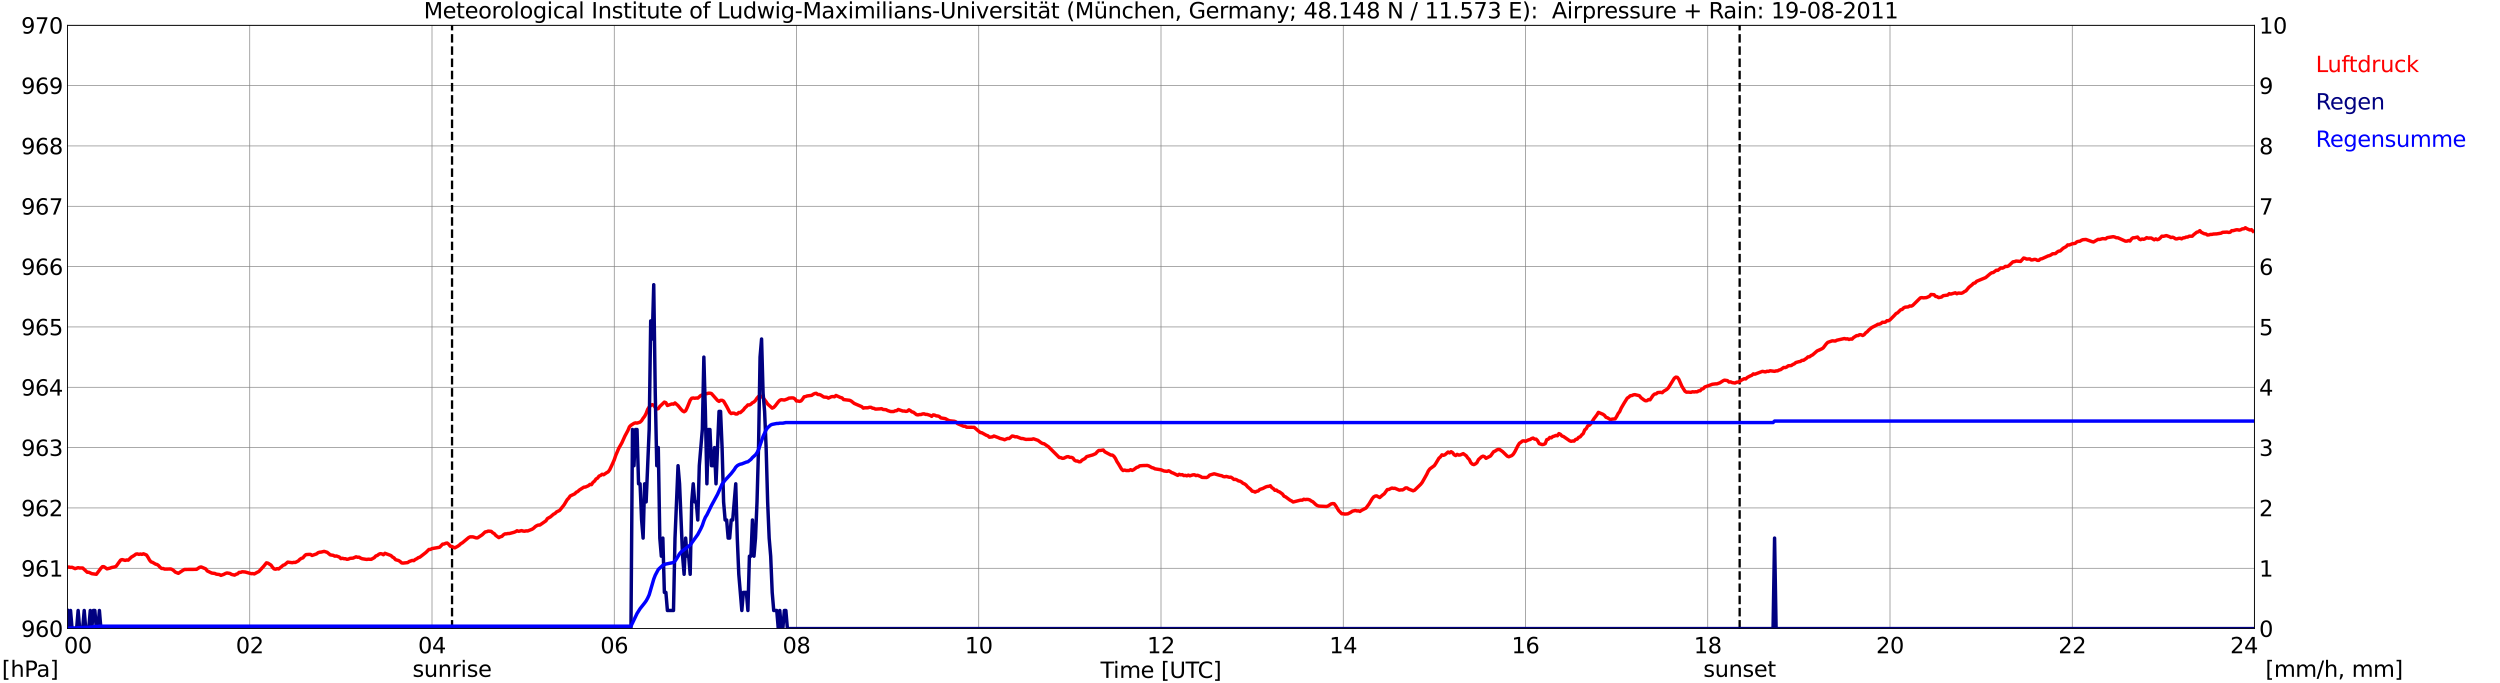 <?xml version="1.0" encoding="utf-8" standalone="no"?>
<!DOCTYPE svg PUBLIC "-//W3C//DTD SVG 1.1//EN"
  "http://www.w3.org/Graphics/SVG/1.1/DTD/svg11.dtd">
<svg xmlns:xlink="http://www.w3.org/1999/xlink" width="1085.4pt" height="296.64pt" viewBox="0 0 1085.4 296.64" xmlns="http://www.w3.org/2000/svg" version="1.1">
 <defs>
  <style type="text/css">*{stroke-linejoin: round; stroke-linecap: butt}</style>
 </defs>
 <g id="figure_1">
  <g id="patch_1">
   <path d="M 0 296.64 
L 1085.4 296.64 
L 1085.4 0 
L 0 0 
z
" style="fill: #ffffff"/>
  </g>
  <g id="axes_1">
   <g id="patch_2">
    <path d="M 29.306 272.909 
L 978.814 272.909 
L 978.814 10.976 
L 29.306 10.976 
z
" style="fill: #ffffff"/>
   </g>
   <g id="patch_3">
    <path d="M 978.814 272.909 
L 978.814 272.909 
L 978.814 10.976 
L 978.814 10.976 
z
" clip-path="url(#p04ab05b115)" style="fill: #d3d3d3; opacity: 0.25; stroke: #d3d3d3; stroke-linejoin: miter"/>
   </g>
   <g id="matplotlib.axis_1">
    <g id="xtick_1">
     <g id="line2d_1">
      <path d="M 29.306 272.909 
L 29.306 10.976 
" clip-path="url(#p04ab05b115)" style="fill: none; stroke: #808080; stroke-width: 0.3; stroke-linecap: square"/>
     </g>
     <g id="line2d_2"/>
     <g id="text_1">
      <!--    00 -->
      <g transform="translate(18.733 283.627) scale(0.095 -0.095)">
       <defs>
        <path id="DejaVuSans-20" transform="scale(0.016)"/>
        <path id="DejaVuSans-30" d="M 2034 4250 
Q 1547 4250 1301 3770 
Q 1056 3291 1056 2328 
Q 1056 1369 1301 889 
Q 1547 409 2034 409 
Q 2525 409 2770 889 
Q 3016 1369 3016 2328 
Q 3016 3291 2770 3770 
Q 2525 4250 2034 4250 
z
M 2034 4750 
Q 2819 4750 3233 4129 
Q 3647 3509 3647 2328 
Q 3647 1150 3233 529 
Q 2819 -91 2034 -91 
Q 1250 -91 836 529 
Q 422 1150 422 2328 
Q 422 3509 836 4129 
Q 1250 4750 2034 4750 
z
" transform="scale(0.016)"/>
       </defs>
       <use xlink:href="#DejaVuSans-20"/>
       <use xlink:href="#DejaVuSans-20" transform="translate(31.787 0)"/>
       <use xlink:href="#DejaVuSans-20" transform="translate(63.574 0)"/>
       <use xlink:href="#DejaVuSans-30" transform="translate(95.361 0)"/>
       <use xlink:href="#DejaVuSans-30" transform="translate(158.984 0)"/>
      </g>
     </g>
    </g>
    <g id="xtick_2">
     <g id="line2d_3">
      <path d="M 108.431 272.909 
L 108.431 10.976 
" clip-path="url(#p04ab05b115)" style="fill: none; stroke: #808080; stroke-width: 0.3; stroke-linecap: square"/>
     </g>
     <g id="line2d_4"/>
     <g id="text_2">
      <!-- 02 -->
      <g transform="translate(102.387 283.627) scale(0.095 -0.095)">
       <defs>
        <path id="DejaVuSans-32" d="M 1228 531 
L 3431 531 
L 3431 0 
L 469 0 
L 469 531 
Q 828 903 1448 1529 
Q 2069 2156 2228 2338 
Q 2531 2678 2651 2914 
Q 2772 3150 2772 3378 
Q 2772 3750 2511 3984 
Q 2250 4219 1831 4219 
Q 1534 4219 1204 4116 
Q 875 4013 500 3803 
L 500 4441 
Q 881 4594 1212 4672 
Q 1544 4750 1819 4750 
Q 2544 4750 2975 4387 
Q 3406 4025 3406 3419 
Q 3406 3131 3298 2873 
Q 3191 2616 2906 2266 
Q 2828 2175 2409 1742 
Q 1991 1309 1228 531 
z
" transform="scale(0.016)"/>
       </defs>
       <use xlink:href="#DejaVuSans-30"/>
       <use xlink:href="#DejaVuSans-32" transform="translate(63.623 0)"/>
      </g>
     </g>
    </g>
    <g id="xtick_3">
     <g id="line2d_5">
      <path d="M 187.557 272.909 
L 187.557 10.976 
" clip-path="url(#p04ab05b115)" style="fill: none; stroke: #808080; stroke-width: 0.3; stroke-linecap: square"/>
     </g>
     <g id="line2d_6"/>
     <g id="text_3">
      <!-- 04 -->
      <g transform="translate(181.513 283.627) scale(0.095 -0.095)">
       <defs>
        <path id="DejaVuSans-34" d="M 2419 4116 
L 825 1625 
L 2419 1625 
L 2419 4116 
z
M 2253 4666 
L 3047 4666 
L 3047 1625 
L 3713 1625 
L 3713 1100 
L 3047 1100 
L 3047 0 
L 2419 0 
L 2419 1100 
L 313 1100 
L 313 1709 
L 2253 4666 
z
" transform="scale(0.016)"/>
       </defs>
       <use xlink:href="#DejaVuSans-30"/>
       <use xlink:href="#DejaVuSans-34" transform="translate(63.623 0)"/>
      </g>
     </g>
    </g>
    <g id="xtick_4">
     <g id="line2d_7">
      <path d="M 266.683 272.909 
L 266.683 10.976 
" clip-path="url(#p04ab05b115)" style="fill: none; stroke: #808080; stroke-width: 0.3; stroke-linecap: square"/>
     </g>
     <g id="line2d_8"/>
     <g id="text_4">
      <!-- 06 -->
      <g transform="translate(260.638 283.627) scale(0.095 -0.095)">
       <defs>
        <path id="DejaVuSans-36" d="M 2113 2584 
Q 1688 2584 1439 2293 
Q 1191 2003 1191 1497 
Q 1191 994 1439 701 
Q 1688 409 2113 409 
Q 2538 409 2786 701 
Q 3034 994 3034 1497 
Q 3034 2003 2786 2293 
Q 2538 2584 2113 2584 
z
M 3366 4563 
L 3366 3988 
Q 3128 4100 2886 4159 
Q 2644 4219 2406 4219 
Q 1781 4219 1451 3797 
Q 1122 3375 1075 2522 
Q 1259 2794 1537 2939 
Q 1816 3084 2150 3084 
Q 2853 3084 3261 2657 
Q 3669 2231 3669 1497 
Q 3669 778 3244 343 
Q 2819 -91 2113 -91 
Q 1303 -91 875 529 
Q 447 1150 447 2328 
Q 447 3434 972 4092 
Q 1497 4750 2381 4750 
Q 2619 4750 2861 4703 
Q 3103 4656 3366 4563 
z
" transform="scale(0.016)"/>
       </defs>
       <use xlink:href="#DejaVuSans-30"/>
       <use xlink:href="#DejaVuSans-36" transform="translate(63.623 0)"/>
      </g>
     </g>
    </g>
    <g id="xtick_5">
     <g id="line2d_9">
      <path d="M 345.808 272.909 
L 345.808 10.976 
" clip-path="url(#p04ab05b115)" style="fill: none; stroke: #808080; stroke-width: 0.3; stroke-linecap: square"/>
     </g>
     <g id="line2d_10"/>
     <g id="text_5">
      <!-- 08 -->
      <g transform="translate(339.764 283.627) scale(0.095 -0.095)">
       <defs>
        <path id="DejaVuSans-38" d="M 2034 2216 
Q 1584 2216 1326 1975 
Q 1069 1734 1069 1313 
Q 1069 891 1326 650 
Q 1584 409 2034 409 
Q 2484 409 2743 651 
Q 3003 894 3003 1313 
Q 3003 1734 2745 1975 
Q 2488 2216 2034 2216 
z
M 1403 2484 
Q 997 2584 770 2862 
Q 544 3141 544 3541 
Q 544 4100 942 4425 
Q 1341 4750 2034 4750 
Q 2731 4750 3128 4425 
Q 3525 4100 3525 3541 
Q 3525 3141 3298 2862 
Q 3072 2584 2669 2484 
Q 3125 2378 3379 2068 
Q 3634 1759 3634 1313 
Q 3634 634 3220 271 
Q 2806 -91 2034 -91 
Q 1263 -91 848 271 
Q 434 634 434 1313 
Q 434 1759 690 2068 
Q 947 2378 1403 2484 
z
M 1172 3481 
Q 1172 3119 1398 2916 
Q 1625 2713 2034 2713 
Q 2441 2713 2670 2916 
Q 2900 3119 2900 3481 
Q 2900 3844 2670 4047 
Q 2441 4250 2034 4250 
Q 1625 4250 1398 4047 
Q 1172 3844 1172 3481 
z
" transform="scale(0.016)"/>
       </defs>
       <use xlink:href="#DejaVuSans-30"/>
       <use xlink:href="#DejaVuSans-38" transform="translate(63.623 0)"/>
      </g>
     </g>
    </g>
    <g id="xtick_6">
     <g id="line2d_11">
      <path d="M 424.934 272.909 
L 424.934 10.976 
" clip-path="url(#p04ab05b115)" style="fill: none; stroke: #808080; stroke-width: 0.3; stroke-linecap: square"/>
     </g>
     <g id="line2d_12"/>
     <g id="text_6">
      <!-- 10 -->
      <g transform="translate(418.89 283.627) scale(0.095 -0.095)">
       <defs>
        <path id="DejaVuSans-31" d="M 794 531 
L 1825 531 
L 1825 4091 
L 703 3866 
L 703 4441 
L 1819 4666 
L 2450 4666 
L 2450 531 
L 3481 531 
L 3481 0 
L 794 0 
L 794 531 
z
" transform="scale(0.016)"/>
       </defs>
       <use xlink:href="#DejaVuSans-31"/>
       <use xlink:href="#DejaVuSans-30" transform="translate(63.623 0)"/>
      </g>
     </g>
    </g>
    <g id="xtick_7">
     <g id="line2d_13">
      <path d="M 504.06 272.909 
L 504.06 10.976 
" clip-path="url(#p04ab05b115)" style="fill: none; stroke: #808080; stroke-width: 0.3; stroke-linecap: square"/>
     </g>
     <g id="line2d_14"/>
     <g id="text_7">
      <!-- 12 -->
      <g transform="translate(498.015 283.627) scale(0.095 -0.095)">
       <use xlink:href="#DejaVuSans-31"/>
       <use xlink:href="#DejaVuSans-32" transform="translate(63.623 0)"/>
      </g>
     </g>
    </g>
    <g id="xtick_8">
     <g id="line2d_15">
      <path d="M 583.185 272.909 
L 583.185 10.976 
" clip-path="url(#p04ab05b115)" style="fill: none; stroke: #808080; stroke-width: 0.3; stroke-linecap: square"/>
     </g>
     <g id="line2d_16"/>
     <g id="text_8">
      <!-- 14 -->
      <g transform="translate(577.141 283.627) scale(0.095 -0.095)">
       <use xlink:href="#DejaVuSans-31"/>
       <use xlink:href="#DejaVuSans-34" transform="translate(63.623 0)"/>
      </g>
     </g>
    </g>
    <g id="xtick_9">
     <g id="line2d_17">
      <path d="M 662.311 272.909 
L 662.311 10.976 
" clip-path="url(#p04ab05b115)" style="fill: none; stroke: #808080; stroke-width: 0.3; stroke-linecap: square"/>
     </g>
     <g id="line2d_18"/>
     <g id="text_9">
      <!-- 16 -->
      <g transform="translate(656.267 283.627) scale(0.095 -0.095)">
       <use xlink:href="#DejaVuSans-31"/>
       <use xlink:href="#DejaVuSans-36" transform="translate(63.623 0)"/>
      </g>
     </g>
    </g>
    <g id="xtick_10">
     <g id="line2d_19">
      <path d="M 741.437 272.909 
L 741.437 10.976 
" clip-path="url(#p04ab05b115)" style="fill: none; stroke: #808080; stroke-width: 0.3; stroke-linecap: square"/>
     </g>
     <g id="line2d_20"/>
     <g id="text_10">
      <!-- 18 -->
      <g transform="translate(735.392 283.627) scale(0.095 -0.095)">
       <use xlink:href="#DejaVuSans-31"/>
       <use xlink:href="#DejaVuSans-38" transform="translate(63.623 0)"/>
      </g>
     </g>
    </g>
    <g id="xtick_11">
     <g id="line2d_21">
      <path d="M 820.562 272.909 
L 820.562 10.976 
" clip-path="url(#p04ab05b115)" style="fill: none; stroke: #808080; stroke-width: 0.3; stroke-linecap: square"/>
     </g>
     <g id="line2d_22"/>
     <g id="text_11">
      <!-- 20 -->
      <g transform="translate(814.518 283.627) scale(0.095 -0.095)">
       <use xlink:href="#DejaVuSans-32"/>
       <use xlink:href="#DejaVuSans-30" transform="translate(63.623 0)"/>
      </g>
     </g>
    </g>
    <g id="xtick_12">
     <g id="line2d_23">
      <path d="M 899.688 272.909 
L 899.688 10.976 
" clip-path="url(#p04ab05b115)" style="fill: none; stroke: #808080; stroke-width: 0.3; stroke-linecap: square"/>
     </g>
     <g id="line2d_24"/>
     <g id="text_12">
      <!-- 22 -->
      <g transform="translate(893.644 283.627) scale(0.095 -0.095)">
       <use xlink:href="#DejaVuSans-32"/>
       <use xlink:href="#DejaVuSans-32" transform="translate(63.623 0)"/>
      </g>
     </g>
    </g>
    <g id="xtick_13">
     <g id="line2d_25">
      <path d="M 978.814 272.909 
L 978.814 10.976 
" clip-path="url(#p04ab05b115)" style="fill: none; stroke: #808080; stroke-width: 0.3; stroke-linecap: square"/>
     </g>
     <g id="line2d_26"/>
     <g id="text_13">
      <!-- 24    -->
      <g transform="translate(968.241 283.627) scale(0.095 -0.095)">
       <use xlink:href="#DejaVuSans-32"/>
       <use xlink:href="#DejaVuSans-34" transform="translate(63.623 0)"/>
       <use xlink:href="#DejaVuSans-20" transform="translate(127.246 0)"/>
       <use xlink:href="#DejaVuSans-20" transform="translate(159.033 0)"/>
       <use xlink:href="#DejaVuSans-20" transform="translate(190.82 0)"/>
      </g>
     </g>
    </g>
    <g id="text_14">
     <!-- Time [UTC] -->
     <g transform="translate(477.806 294.322) scale(0.095 -0.095)">
      <defs>
       <path id="DejaVuSans-54" d="M -19 4666 
L 3928 4666 
L 3928 4134 
L 2272 4134 
L 2272 0 
L 1638 0 
L 1638 4134 
L -19 4134 
L -19 4666 
z
" transform="scale(0.016)"/>
       <path id="DejaVuSans-69" d="M 603 3500 
L 1178 3500 
L 1178 0 
L 603 0 
L 603 3500 
z
M 603 4863 
L 1178 4863 
L 1178 4134 
L 603 4134 
L 603 4863 
z
" transform="scale(0.016)"/>
       <path id="DejaVuSans-6d" d="M 3328 2828 
Q 3544 3216 3844 3400 
Q 4144 3584 4550 3584 
Q 5097 3584 5394 3201 
Q 5691 2819 5691 2113 
L 5691 0 
L 5113 0 
L 5113 2094 
Q 5113 2597 4934 2840 
Q 4756 3084 4391 3084 
Q 3944 3084 3684 2787 
Q 3425 2491 3425 1978 
L 3425 0 
L 2847 0 
L 2847 2094 
Q 2847 2600 2669 2842 
Q 2491 3084 2119 3084 
Q 1678 3084 1418 2786 
Q 1159 2488 1159 1978 
L 1159 0 
L 581 0 
L 581 3500 
L 1159 3500 
L 1159 2956 
Q 1356 3278 1631 3431 
Q 1906 3584 2284 3584 
Q 2666 3584 2933 3390 
Q 3200 3197 3328 2828 
z
" transform="scale(0.016)"/>
       <path id="DejaVuSans-65" d="M 3597 1894 
L 3597 1613 
L 953 1613 
Q 991 1019 1311 708 
Q 1631 397 2203 397 
Q 2534 397 2845 478 
Q 3156 559 3463 722 
L 3463 178 
Q 3153 47 2828 -22 
Q 2503 -91 2169 -91 
Q 1331 -91 842 396 
Q 353 884 353 1716 
Q 353 2575 817 3079 
Q 1281 3584 2069 3584 
Q 2775 3584 3186 3129 
Q 3597 2675 3597 1894 
z
M 3022 2063 
Q 3016 2534 2758 2815 
Q 2500 3097 2075 3097 
Q 1594 3097 1305 2825 
Q 1016 2553 972 2059 
L 3022 2063 
z
" transform="scale(0.016)"/>
       <path id="DejaVuSans-5b" d="M 550 4863 
L 1875 4863 
L 1875 4416 
L 1125 4416 
L 1125 -397 
L 1875 -397 
L 1875 -844 
L 550 -844 
L 550 4863 
z
" transform="scale(0.016)"/>
       <path id="DejaVuSans-55" d="M 556 4666 
L 1191 4666 
L 1191 1831 
Q 1191 1081 1462 751 
Q 1734 422 2344 422 
Q 2950 422 3222 751 
Q 3494 1081 3494 1831 
L 3494 4666 
L 4128 4666 
L 4128 1753 
Q 4128 841 3676 375 
Q 3225 -91 2344 -91 
Q 1459 -91 1007 375 
Q 556 841 556 1753 
L 556 4666 
z
" transform="scale(0.016)"/>
       <path id="DejaVuSans-43" d="M 4122 4306 
L 4122 3641 
Q 3803 3938 3442 4084 
Q 3081 4231 2675 4231 
Q 1875 4231 1450 3742 
Q 1025 3253 1025 2328 
Q 1025 1406 1450 917 
Q 1875 428 2675 428 
Q 3081 428 3442 575 
Q 3803 722 4122 1019 
L 4122 359 
Q 3791 134 3420 21 
Q 3050 -91 2638 -91 
Q 1578 -91 968 557 
Q 359 1206 359 2328 
Q 359 3453 968 4101 
Q 1578 4750 2638 4750 
Q 3056 4750 3426 4639 
Q 3797 4528 4122 4306 
z
" transform="scale(0.016)"/>
       <path id="DejaVuSans-5d" d="M 1947 4863 
L 1947 -844 
L 622 -844 
L 622 -397 
L 1369 -397 
L 1369 4416 
L 622 4416 
L 622 4863 
L 1947 4863 
z
" transform="scale(0.016)"/>
      </defs>
      <use xlink:href="#DejaVuSans-54"/>
      <use xlink:href="#DejaVuSans-69" transform="translate(57.959 0)"/>
      <use xlink:href="#DejaVuSans-6d" transform="translate(85.742 0)"/>
      <use xlink:href="#DejaVuSans-65" transform="translate(183.154 0)"/>
      <use xlink:href="#DejaVuSans-20" transform="translate(244.678 0)"/>
      <use xlink:href="#DejaVuSans-5b" transform="translate(276.465 0)"/>
      <use xlink:href="#DejaVuSans-55" transform="translate(315.479 0)"/>
      <use xlink:href="#DejaVuSans-54" transform="translate(388.672 0)"/>
      <use xlink:href="#DejaVuSans-43" transform="translate(443.881 0)"/>
      <use xlink:href="#DejaVuSans-5d" transform="translate(513.705 0)"/>
     </g>
    </g>
   </g>
   <g id="matplotlib.axis_2">
    <g id="ytick_1">
     <g id="line2d_27">
      <path d="M 29.306 272.909 
L 978.814 272.909 
" clip-path="url(#p04ab05b115)" style="fill: none; stroke: #808080; stroke-width: 0.3; stroke-linecap: square"/>
     </g>
     <g id="line2d_28"/>
     <g id="text_15">
      <!-- 960 -->
      <g transform="translate(9.173 276.518) scale(0.095 -0.095)">
       <defs>
        <path id="DejaVuSans-39" d="M 703 97 
L 703 672 
Q 941 559 1184 500 
Q 1428 441 1663 441 
Q 2288 441 2617 861 
Q 2947 1281 2994 2138 
Q 2813 1869 2534 1725 
Q 2256 1581 1919 1581 
Q 1219 1581 811 2004 
Q 403 2428 403 3163 
Q 403 3881 828 4315 
Q 1253 4750 1959 4750 
Q 2769 4750 3195 4129 
Q 3622 3509 3622 2328 
Q 3622 1225 3098 567 
Q 2575 -91 1691 -91 
Q 1453 -91 1209 -44 
Q 966 3 703 97 
z
M 1959 2075 
Q 2384 2075 2632 2365 
Q 2881 2656 2881 3163 
Q 2881 3666 2632 3958 
Q 2384 4250 1959 4250 
Q 1534 4250 1286 3958 
Q 1038 3666 1038 3163 
Q 1038 2656 1286 2365 
Q 1534 2075 1959 2075 
z
" transform="scale(0.016)"/>
       </defs>
       <use xlink:href="#DejaVuSans-39"/>
       <use xlink:href="#DejaVuSans-36" transform="translate(63.623 0)"/>
       <use xlink:href="#DejaVuSans-30" transform="translate(127.246 0)"/>
      </g>
     </g>
    </g>
    <g id="ytick_2">
     <g id="line2d_29">
      <path d="M 29.306 246.715 
L 978.814 246.715 
" clip-path="url(#p04ab05b115)" style="fill: none; stroke: #808080; stroke-width: 0.3; stroke-linecap: square"/>
     </g>
     <g id="line2d_30"/>
     <g id="text_16">
      <!-- 961 -->
      <g transform="translate(9.173 250.325) scale(0.095 -0.095)">
       <use xlink:href="#DejaVuSans-39"/>
       <use xlink:href="#DejaVuSans-36" transform="translate(63.623 0)"/>
       <use xlink:href="#DejaVuSans-31" transform="translate(127.246 0)"/>
      </g>
     </g>
    </g>
    <g id="ytick_3">
     <g id="line2d_31">
      <path d="M 29.306 220.522 
L 978.814 220.522 
" clip-path="url(#p04ab05b115)" style="fill: none; stroke: #808080; stroke-width: 0.3; stroke-linecap: square"/>
     </g>
     <g id="line2d_32"/>
     <g id="text_17">
      <!-- 962 -->
      <g transform="translate(9.173 224.131) scale(0.095 -0.095)">
       <use xlink:href="#DejaVuSans-39"/>
       <use xlink:href="#DejaVuSans-36" transform="translate(63.623 0)"/>
       <use xlink:href="#DejaVuSans-32" transform="translate(127.246 0)"/>
      </g>
     </g>
    </g>
    <g id="ytick_4">
     <g id="line2d_33">
      <path d="M 29.306 194.329 
L 978.814 194.329 
" clip-path="url(#p04ab05b115)" style="fill: none; stroke: #808080; stroke-width: 0.3; stroke-linecap: square"/>
     </g>
     <g id="line2d_34"/>
     <g id="text_18">
      <!-- 963 -->
      <g transform="translate(9.173 197.938) scale(0.095 -0.095)">
       <defs>
        <path id="DejaVuSans-33" d="M 2597 2516 
Q 3050 2419 3304 2112 
Q 3559 1806 3559 1356 
Q 3559 666 3084 287 
Q 2609 -91 1734 -91 
Q 1441 -91 1130 -33 
Q 819 25 488 141 
L 488 750 
Q 750 597 1062 519 
Q 1375 441 1716 441 
Q 2309 441 2620 675 
Q 2931 909 2931 1356 
Q 2931 1769 2642 2001 
Q 2353 2234 1838 2234 
L 1294 2234 
L 1294 2753 
L 1863 2753 
Q 2328 2753 2575 2939 
Q 2822 3125 2822 3475 
Q 2822 3834 2567 4026 
Q 2313 4219 1838 4219 
Q 1578 4219 1281 4162 
Q 984 4106 628 3988 
L 628 4550 
Q 988 4650 1302 4700 
Q 1616 4750 1894 4750 
Q 2613 4750 3031 4423 
Q 3450 4097 3450 3541 
Q 3450 3153 3228 2886 
Q 3006 2619 2597 2516 
z
" transform="scale(0.016)"/>
       </defs>
       <use xlink:href="#DejaVuSans-39"/>
       <use xlink:href="#DejaVuSans-36" transform="translate(63.623 0)"/>
       <use xlink:href="#DejaVuSans-33" transform="translate(127.246 0)"/>
      </g>
     </g>
    </g>
    <g id="ytick_5">
     <g id="line2d_35">
      <path d="M 29.306 168.136 
L 978.814 168.136 
" clip-path="url(#p04ab05b115)" style="fill: none; stroke: #808080; stroke-width: 0.3; stroke-linecap: square"/>
     </g>
     <g id="line2d_36"/>
     <g id="text_19">
      <!-- 964 -->
      <g transform="translate(9.173 171.745) scale(0.095 -0.095)">
       <use xlink:href="#DejaVuSans-39"/>
       <use xlink:href="#DejaVuSans-36" transform="translate(63.623 0)"/>
       <use xlink:href="#DejaVuSans-34" transform="translate(127.246 0)"/>
      </g>
     </g>
    </g>
    <g id="ytick_6">
     <g id="line2d_37">
      <path d="M 29.306 141.942 
L 978.814 141.942 
" clip-path="url(#p04ab05b115)" style="fill: none; stroke: #808080; stroke-width: 0.3; stroke-linecap: square"/>
     </g>
     <g id="line2d_38"/>
     <g id="text_20">
      <!-- 965 -->
      <g transform="translate(9.173 145.551) scale(0.095 -0.095)">
       <defs>
        <path id="DejaVuSans-35" d="M 691 4666 
L 3169 4666 
L 3169 4134 
L 1269 4134 
L 1269 2991 
Q 1406 3038 1543 3061 
Q 1681 3084 1819 3084 
Q 2600 3084 3056 2656 
Q 3513 2228 3513 1497 
Q 3513 744 3044 326 
Q 2575 -91 1722 -91 
Q 1428 -91 1123 -41 
Q 819 9 494 109 
L 494 744 
Q 775 591 1075 516 
Q 1375 441 1709 441 
Q 2250 441 2565 725 
Q 2881 1009 2881 1497 
Q 2881 1984 2565 2268 
Q 2250 2553 1709 2553 
Q 1456 2553 1204 2497 
Q 953 2441 691 2322 
L 691 4666 
z
" transform="scale(0.016)"/>
       </defs>
       <use xlink:href="#DejaVuSans-39"/>
       <use xlink:href="#DejaVuSans-36" transform="translate(63.623 0)"/>
       <use xlink:href="#DejaVuSans-35" transform="translate(127.246 0)"/>
      </g>
     </g>
    </g>
    <g id="ytick_7">
     <g id="line2d_39">
      <path d="M 29.306 115.749 
L 978.814 115.749 
" clip-path="url(#p04ab05b115)" style="fill: none; stroke: #808080; stroke-width: 0.3; stroke-linecap: square"/>
     </g>
     <g id="line2d_40"/>
     <g id="text_21">
      <!-- 966 -->
      <g transform="translate(9.173 119.358) scale(0.095 -0.095)">
       <use xlink:href="#DejaVuSans-39"/>
       <use xlink:href="#DejaVuSans-36" transform="translate(63.623 0)"/>
       <use xlink:href="#DejaVuSans-36" transform="translate(127.246 0)"/>
      </g>
     </g>
    </g>
    <g id="ytick_8">
     <g id="line2d_41">
      <path d="M 29.306 89.556 
L 978.814 89.556 
" clip-path="url(#p04ab05b115)" style="fill: none; stroke: #808080; stroke-width: 0.3; stroke-linecap: square"/>
     </g>
     <g id="line2d_42"/>
     <g id="text_22">
      <!-- 967 -->
      <g transform="translate(9.173 93.165) scale(0.095 -0.095)">
       <defs>
        <path id="DejaVuSans-37" d="M 525 4666 
L 3525 4666 
L 3525 4397 
L 1831 0 
L 1172 0 
L 2766 4134 
L 525 4134 
L 525 4666 
z
" transform="scale(0.016)"/>
       </defs>
       <use xlink:href="#DejaVuSans-39"/>
       <use xlink:href="#DejaVuSans-36" transform="translate(63.623 0)"/>
       <use xlink:href="#DejaVuSans-37" transform="translate(127.246 0)"/>
      </g>
     </g>
    </g>
    <g id="ytick_9">
     <g id="line2d_43">
      <path d="M 29.306 63.362 
L 978.814 63.362 
" clip-path="url(#p04ab05b115)" style="fill: none; stroke: #808080; stroke-width: 0.3; stroke-linecap: square"/>
     </g>
     <g id="line2d_44"/>
     <g id="text_23">
      <!-- 968 -->
      <g transform="translate(9.173 66.972) scale(0.095 -0.095)">
       <use xlink:href="#DejaVuSans-39"/>
       <use xlink:href="#DejaVuSans-36" transform="translate(63.623 0)"/>
       <use xlink:href="#DejaVuSans-38" transform="translate(127.246 0)"/>
      </g>
     </g>
    </g>
    <g id="ytick_10">
     <g id="line2d_45">
      <path d="M 29.306 37.169 
L 978.814 37.169 
" clip-path="url(#p04ab05b115)" style="fill: none; stroke: #808080; stroke-width: 0.3; stroke-linecap: square"/>
     </g>
     <g id="line2d_46"/>
     <g id="text_24">
      <!-- 969 -->
      <g transform="translate(9.173 40.778) scale(0.095 -0.095)">
       <use xlink:href="#DejaVuSans-39"/>
       <use xlink:href="#DejaVuSans-36" transform="translate(63.623 0)"/>
       <use xlink:href="#DejaVuSans-39" transform="translate(127.246 0)"/>
      </g>
     </g>
    </g>
    <g id="ytick_11">
     <g id="line2d_47">
      <path d="M 29.306 10.976 
L 978.814 10.976 
" clip-path="url(#p04ab05b115)" style="fill: none; stroke: #808080; stroke-width: 0.3; stroke-linecap: square"/>
     </g>
     <g id="line2d_48"/>
     <g id="text_25">
      <!-- 970 -->
      <g transform="translate(9.173 14.585) scale(0.095 -0.095)">
       <use xlink:href="#DejaVuSans-39"/>
       <use xlink:href="#DejaVuSans-37" transform="translate(63.623 0)"/>
       <use xlink:href="#DejaVuSans-30" transform="translate(127.246 0)"/>
      </g>
     </g>
    </g>
   </g>
   <g id="line2d_49">
    <path d="M 196.261 272.909 
L 196.261 10.976 
" clip-path="url(#p04ab05b115)" style="fill: none; stroke-dasharray: 3.7,1.6; stroke-dashoffset: 0; stroke: #000000"/>
   </g>
   <g id="line2d_50">
    <path d="M 755.284 272.909 
L 755.284 10.976 
" clip-path="url(#p04ab05b115)" style="fill: none; stroke-dasharray: 3.7,1.6; stroke-dashoffset: 0; stroke: #000000"/>
   </g>
   <g id="line2d_51">
    <path d="M 29.306 246.192 
L 29.965 246.192 
L 30.625 246.349 
L 31.284 246.296 
L 32.603 246.873 
L 33.921 246.454 
L 34.581 246.611 
L 35.9 246.611 
L 37.878 248.444 
L 38.537 248.444 
L 39.856 249.073 
L 41.834 249.335 
L 43.153 247.606 
L 43.812 246.715 
L 44.472 246.034 
L 45.131 246.034 
L 46.45 246.977 
L 47.768 246.663 
L 48.428 246.401 
L 49.747 246.139 
L 50.406 245.877 
L 51.725 244.044 
L 52.384 243.153 
L 53.043 242.944 
L 54.362 243.31 
L 55.022 243.101 
L 55.681 243.206 
L 57 241.896 
L 58.319 241.11 
L 58.978 240.586 
L 59.637 240.481 
L 60.297 240.691 
L 60.956 240.534 
L 61.615 240.691 
L 62.275 240.429 
L 63.594 240.953 
L 64.253 241.948 
L 64.912 243.153 
L 65.572 243.939 
L 66.231 244.149 
L 67.55 244.934 
L 68.209 245.092 
L 68.869 245.563 
L 69.528 246.349 
L 70.187 246.82 
L 70.847 246.82 
L 71.506 247.082 
L 74.144 247.03 
L 74.803 247.292 
L 75.462 247.763 
L 76.122 248.392 
L 77.441 248.916 
L 79.419 247.606 
L 80.078 247.239 
L 85.353 247.187 
L 86.672 246.296 
L 87.331 246.139 
L 89.309 246.977 
L 89.969 247.868 
L 91.947 248.811 
L 93.266 248.968 
L 93.925 249.282 
L 95.244 249.44 
L 95.903 249.806 
L 97.222 249.335 
L 97.881 248.968 
L 98.541 248.759 
L 99.86 248.968 
L 100.519 249.387 
L 101.838 249.702 
L 102.497 249.335 
L 103.156 249.125 
L 103.816 248.497 
L 104.475 248.497 
L 105.135 248.235 
L 106.453 248.339 
L 109.091 249.073 
L 109.75 249.02 
L 110.41 249.178 
L 111.728 248.444 
L 112.388 248.13 
L 114.366 245.982 
L 115.685 244.358 
L 116.344 244.515 
L 117.663 245.353 
L 118.322 246.296 
L 118.982 246.977 
L 119.641 247.135 
L 120.3 246.873 
L 120.96 247.03 
L 122.278 245.982 
L 122.938 245.406 
L 123.597 245.196 
L 124.916 244.044 
L 126.894 244.306 
L 127.553 244.149 
L 128.213 244.201 
L 129.532 243.52 
L 130.191 242.839 
L 130.85 242.42 
L 131.51 242.21 
L 132.169 241.372 
L 132.829 240.796 
L 134.147 240.691 
L 134.807 240.691 
L 135.466 241.163 
L 137.444 240.481 
L 138.104 239.958 
L 138.763 239.748 
L 139.422 239.696 
L 140.741 239.381 
L 142.06 239.8 
L 143.379 240.901 
L 144.697 241.11 
L 145.357 241.477 
L 146.016 241.372 
L 147.335 241.844 
L 147.994 242.525 
L 148.654 242.367 
L 149.313 242.577 
L 149.972 242.577 
L 150.632 242.839 
L 151.291 242.734 
L 151.951 242.42 
L 153.269 242.315 
L 154.588 241.739 
L 155.247 241.948 
L 155.907 241.896 
L 156.566 242.315 
L 157.226 242.577 
L 159.204 242.891 
L 159.863 242.786 
L 161.182 242.839 
L 162.501 242.105 
L 163.16 241.372 
L 163.819 241.163 
L 164.479 240.639 
L 165.138 240.377 
L 165.798 240.481 
L 166.457 240.848 
L 167.116 240.22 
L 169.094 240.953 
L 169.754 241.215 
L 170.413 241.844 
L 171.073 242.21 
L 171.732 242.996 
L 173.051 243.363 
L 173.71 243.782 
L 174.37 244.41 
L 175.029 244.463 
L 177.007 244.253 
L 177.666 243.782 
L 178.985 243.31 
L 179.645 243.415 
L 180.304 242.891 
L 180.963 242.577 
L 181.623 242.105 
L 182.282 241.896 
L 184.92 239.853 
L 186.238 238.543 
L 186.898 238.543 
L 187.557 238.176 
L 190.854 237.6 
L 192.173 236.238 
L 192.832 236.186 
L 193.492 235.871 
L 194.151 235.767 
L 194.81 236.291 
L 195.47 237.129 
L 196.129 237.234 
L 197.448 237.862 
L 198.767 237.129 
L 199.426 236.657 
L 200.085 236.029 
L 200.745 235.662 
L 203.382 233.462 
L 204.042 233.095 
L 205.36 233.095 
L 206.679 233.514 
L 207.339 233.514 
L 209.317 232.204 
L 210.635 230.947 
L 211.295 230.842 
L 211.954 230.58 
L 213.273 230.685 
L 213.932 231.314 
L 214.592 231.681 
L 215.251 232.466 
L 216.57 233.409 
L 217.229 233.043 
L 217.889 232.885 
L 218.548 232.204 
L 219.207 231.785 
L 219.867 231.785 
L 220.526 231.628 
L 221.186 231.628 
L 223.164 231.104 
L 223.823 230.842 
L 224.482 230.423 
L 225.142 230.685 
L 226.461 230.371 
L 227.12 230.58 
L 227.779 230.633 
L 228.439 230.476 
L 229.098 230.528 
L 230.417 230.004 
L 231.076 229.742 
L 231.736 229.271 
L 232.395 228.642 
L 233.054 228.223 
L 233.714 227.961 
L 234.373 227.961 
L 237.011 226.128 
L 237.67 225.132 
L 238.989 224.399 
L 240.308 223.246 
L 240.967 222.932 
L 241.626 222.251 
L 242.945 221.622 
L 244.264 219.998 
L 244.923 219.16 
L 246.242 216.96 
L 246.901 216.279 
L 247.561 215.336 
L 249.539 214.393 
L 250.198 213.712 
L 250.858 213.398 
L 251.517 212.769 
L 252.836 211.931 
L 253.495 211.512 
L 254.155 211.459 
L 255.473 210.883 
L 256.133 210.307 
L 256.792 210.412 
L 257.451 209.416 
L 258.111 208.892 
L 258.77 207.949 
L 259.43 207.583 
L 260.089 206.692 
L 260.748 206.43 
L 261.408 205.906 
L 262.067 206.116 
L 263.386 205.225 
L 264.045 204.859 
L 264.705 203.968 
L 266.023 201.139 
L 266.683 199.62 
L 267.342 197.682 
L 268.661 194.591 
L 269.98 192.286 
L 271.298 189.352 
L 272.617 186.89 
L 273.277 185.318 
L 273.936 184.637 
L 275.255 183.799 
L 275.914 183.59 
L 276.573 183.694 
L 277.892 183.275 
L 278.552 182.647 
L 279.211 181.599 
L 279.87 180.761 
L 280.53 179.503 
L 281.189 177.722 
L 281.849 176.727 
L 282.508 176.046 
L 283.167 175.679 
L 283.827 175.941 
L 284.486 176.884 
L 285.145 177.565 
L 285.805 177.408 
L 286.464 176.465 
L 288.442 174.579 
L 289.102 174.841 
L 289.761 176.046 
L 291.739 175.365 
L 292.399 175.47 
L 293.058 174.946 
L 294.377 176.098 
L 295.696 177.722 
L 296.355 178.403 
L 297.014 178.77 
L 297.674 178.351 
L 298.333 176.989 
L 299.652 173.741 
L 300.311 172.903 
L 300.971 172.798 
L 301.63 172.903 
L 302.289 172.798 
L 302.949 172.85 
L 304.267 171.698 
L 304.927 171.488 
L 305.586 171.069 
L 306.246 170.912 
L 306.905 170.912 
L 307.564 170.702 
L 308.224 170.702 
L 308.883 170.86 
L 311.521 173.846 
L 312.18 174.265 
L 312.839 173.793 
L 313.499 173.793 
L 314.158 174.16 
L 315.477 176.413 
L 316.796 178.927 
L 317.455 179.556 
L 318.114 179.346 
L 318.774 179.399 
L 319.433 179.765 
L 320.093 179.713 
L 320.752 179.084 
L 321.411 179.137 
L 322.73 177.984 
L 323.39 177.094 
L 324.049 176.517 
L 324.708 175.784 
L 325.368 175.836 
L 326.027 175.47 
L 326.686 174.841 
L 327.346 174.527 
L 328.005 173.846 
L 328.665 172.85 
L 329.324 172.117 
L 329.983 171.855 
L 330.643 172.117 
L 331.302 172.693 
L 332.621 174.422 
L 333.28 175.417 
L 335.258 177.198 
L 335.918 176.884 
L 336.577 176.203 
L 337.896 174.474 
L 338.555 173.793 
L 339.215 173.531 
L 340.533 173.689 
L 341.852 173.217 
L 342.512 172.85 
L 343.83 172.746 
L 344.49 172.798 
L 345.149 173.217 
L 345.808 174.108 
L 346.468 174.108 
L 347.127 174.265 
L 347.787 174.055 
L 348.446 173.269 
L 349.105 172.274 
L 349.765 172.169 
L 350.424 171.907 
L 352.402 171.645 
L 353.062 171.174 
L 353.721 170.86 
L 354.38 170.755 
L 355.04 171.279 
L 355.699 171.279 
L 356.359 171.541 
L 357.677 172.379 
L 358.996 172.484 
L 359.655 172.85 
L 360.974 172.222 
L 361.634 172.169 
L 362.293 172.274 
L 362.952 171.698 
L 364.93 172.588 
L 365.59 172.746 
L 366.249 173.479 
L 368.887 173.793 
L 369.546 174.108 
L 370.865 175.155 
L 374.162 176.57 
L 374.821 177.198 
L 375.481 177.041 
L 376.799 177.041 
L 377.459 176.832 
L 378.118 176.832 
L 378.777 177.198 
L 379.437 177.303 
L 380.096 177.618 
L 382.074 177.513 
L 382.734 177.408 
L 383.393 177.775 
L 384.712 177.879 
L 385.371 178.246 
L 386.69 178.665 
L 388.009 178.665 
L 388.668 178.351 
L 389.328 178.299 
L 389.987 177.775 
L 391.965 178.456 
L 392.624 178.456 
L 393.284 178.613 
L 393.943 178.508 
L 394.603 177.932 
L 395.262 178.299 
L 395.921 178.822 
L 396.581 178.98 
L 397.899 180.027 
L 398.559 180.132 
L 399.218 179.975 
L 399.878 179.975 
L 400.537 179.713 
L 401.196 179.661 
L 401.856 179.923 
L 402.515 179.923 
L 403.834 180.342 
L 404.493 180.761 
L 405.153 180.132 
L 405.812 180.237 
L 406.471 180.551 
L 407.131 180.604 
L 407.79 180.813 
L 408.45 181.442 
L 410.428 181.756 
L 411.746 182.489 
L 412.406 182.699 
L 414.384 182.909 
L 415.043 183.171 
L 415.703 183.904 
L 418.34 185.056 
L 419 185.056 
L 419.659 185.476 
L 422.956 185.528 
L 424.275 186.68 
L 425.593 187.781 
L 426.253 187.885 
L 428.231 188.985 
L 428.89 189.195 
L 429.55 189.824 
L 430.869 189.666 
L 431.528 189.3 
L 433.506 190.033 
L 434.165 190.347 
L 435.484 190.662 
L 436.144 190.924 
L 437.462 190.347 
L 438.122 190.4 
L 439.44 189.3 
L 440.1 189.405 
L 440.759 189.666 
L 441.419 189.614 
L 443.397 190.4 
L 444.056 190.4 
L 445.375 190.767 
L 448.012 190.714 
L 448.672 190.505 
L 450.65 191.186 
L 451.969 192.181 
L 452.628 192.548 
L 453.287 192.652 
L 455.266 194.015 
L 459.881 198.625 
L 460.541 198.677 
L 461.2 198.991 
L 461.859 198.939 
L 463.178 198.31 
L 463.838 198.258 
L 464.497 198.572 
L 465.156 198.572 
L 465.816 198.834 
L 466.475 199.777 
L 467.134 200.144 
L 467.794 200.144 
L 468.453 200.51 
L 469.113 200.458 
L 469.772 199.777 
L 471.091 199.044 
L 471.75 198.258 
L 474.388 197.524 
L 475.706 196.948 
L 476.366 196.162 
L 477.025 195.586 
L 477.685 195.586 
L 479.003 195.377 
L 479.663 196.162 
L 481.641 197.21 
L 482.3 197.577 
L 482.96 197.577 
L 483.619 198.101 
L 484.278 199.044 
L 484.938 200.406 
L 485.597 201.401 
L 486.916 203.654 
L 487.575 204.282 
L 488.235 204.073 
L 488.894 204.282 
L 490.213 204.282 
L 490.872 203.916 
L 491.532 204.23 
L 492.191 203.916 
L 493.51 202.92 
L 494.169 202.763 
L 494.828 202.239 
L 496.147 202.134 
L 498.125 202.082 
L 498.785 202.292 
L 500.103 203.025 
L 500.763 203.182 
L 501.422 203.549 
L 504.06 203.968 
L 505.379 204.492 
L 506.697 204.649 
L 507.357 204.387 
L 508.016 204.701 
L 508.675 205.173 
L 509.335 205.382 
L 511.313 206.378 
L 511.972 205.906 
L 512.632 206.168 
L 513.291 206.063 
L 513.95 206.483 
L 514.61 206.378 
L 515.269 206.587 
L 515.929 206.273 
L 516.588 206.587 
L 517.907 206.168 
L 518.566 206.116 
L 519.226 206.483 
L 519.885 206.325 
L 521.204 206.849 
L 521.863 207.268 
L 523.841 207.321 
L 524.501 207.006 
L 525.16 206.273 
L 527.138 205.697 
L 529.776 206.43 
L 530.435 206.535 
L 531.094 206.902 
L 531.754 207.006 
L 532.413 206.849 
L 533.732 207.216 
L 534.391 207.164 
L 535.051 207.583 
L 535.71 208.159 
L 536.369 208.107 
L 537.029 208.368 
L 537.688 208.788 
L 538.348 208.892 
L 539.007 209.259 
L 539.666 209.835 
L 540.326 210.097 
L 540.985 210.569 
L 541.644 211.355 
L 542.963 212.455 
L 543.623 213.24 
L 544.282 213.345 
L 544.941 213.66 
L 545.601 213.293 
L 546.26 213.188 
L 546.919 212.507 
L 548.238 212.088 
L 549.557 211.407 
L 550.216 211.197 
L 550.876 211.145 
L 551.535 210.883 
L 552.195 211.721 
L 552.854 212.14 
L 553.513 212.874 
L 554.173 212.769 
L 554.832 213.345 
L 555.491 213.555 
L 556.81 214.498 
L 557.47 215.441 
L 558.129 215.703 
L 560.107 217.169 
L 560.766 217.484 
L 561.426 217.955 
L 564.723 217.117 
L 565.382 217.169 
L 566.042 216.75 
L 566.701 216.907 
L 567.36 216.803 
L 568.02 216.855 
L 568.679 217.065 
L 569.338 217.536 
L 569.998 217.85 
L 571.317 219.108 
L 571.976 219.527 
L 572.635 219.736 
L 575.932 219.894 
L 576.592 219.684 
L 577.91 218.793 
L 578.57 218.636 
L 579.229 218.689 
L 579.889 219.527 
L 581.207 221.675 
L 582.526 223.037 
L 583.185 223.037 
L 583.845 223.194 
L 585.164 223.089 
L 586.482 222.408 
L 587.142 221.937 
L 588.46 221.622 
L 589.12 221.832 
L 589.779 221.779 
L 590.439 222.041 
L 591.098 221.57 
L 593.076 220.575 
L 594.395 218.793 
L 595.714 216.593 
L 596.373 215.755 
L 597.032 215.388 
L 597.692 215.284 
L 599.011 216.017 
L 600.329 214.864 
L 600.989 214.393 
L 602.307 212.559 
L 602.967 212.507 
L 604.286 211.878 
L 604.945 212.036 
L 605.604 211.983 
L 607.582 212.821 
L 608.242 212.664 
L 608.901 212.717 
L 609.561 212.35 
L 610.22 211.826 
L 610.879 211.826 
L 611.539 212.297 
L 612.858 212.821 
L 613.517 213.083 
L 614.176 212.821 
L 616.814 210.254 
L 617.473 209.416 
L 619.451 205.906 
L 620.111 204.492 
L 620.77 203.601 
L 622.748 202.134 
L 623.408 201.139 
L 624.726 198.939 
L 625.386 198.363 
L 626.045 197.472 
L 626.705 197.682 
L 627.364 197.42 
L 628.683 196.267 
L 629.342 196.634 
L 630.001 196.11 
L 630.661 196.529 
L 631.32 197.42 
L 631.98 197.786 
L 632.639 197.263 
L 633.298 197.577 
L 633.958 197.524 
L 635.276 196.948 
L 636.595 197.891 
L 637.255 198.834 
L 637.914 199.515 
L 638.573 200.877 
L 639.233 201.506 
L 639.892 201.715 
L 640.552 201.401 
L 641.211 200.877 
L 641.87 199.568 
L 643.189 198.363 
L 643.848 198.048 
L 644.508 198.258 
L 645.167 198.991 
L 647.145 197.944 
L 648.464 196.11 
L 649.123 195.848 
L 649.783 195.377 
L 650.442 195.115 
L 651.102 195.167 
L 652.42 196.11 
L 654.399 198.048 
L 655.058 198.31 
L 656.377 197.786 
L 657.036 197.158 
L 657.695 196.11 
L 659.014 193.491 
L 659.674 192.443 
L 660.333 192.024 
L 660.992 191.448 
L 661.652 191.395 
L 662.311 191.605 
L 663.63 190.976 
L 664.289 190.819 
L 664.949 190.4 
L 665.608 190.19 
L 666.267 190.662 
L 666.927 190.662 
L 667.586 191.343 
L 668.246 192.6 
L 669.564 193.019 
L 670.224 192.914 
L 670.883 192.6 
L 671.542 190.871 
L 672.202 190.714 
L 672.861 189.928 
L 673.521 190.086 
L 674.18 189.509 
L 674.839 189.352 
L 675.499 189.038 
L 676.158 189.195 
L 676.817 188.252 
L 677.477 188.566 
L 678.136 189.3 
L 678.796 189.509 
L 680.774 190.871 
L 681.433 191.343 
L 682.092 191.605 
L 682.752 191.448 
L 683.411 191.5 
L 684.071 190.767 
L 684.73 190.662 
L 685.389 189.876 
L 686.049 189.666 
L 686.708 188.828 
L 687.368 188.252 
L 688.027 186.628 
L 688.686 186.104 
L 689.346 184.847 
L 690.005 184.637 
L 690.664 183.956 
L 691.983 181.861 
L 693.302 180.132 
L 693.961 179.032 
L 695.939 179.87 
L 696.599 180.342 
L 697.258 181.18 
L 697.918 181.389 
L 699.236 182.228 
L 699.896 181.966 
L 701.215 181.861 
L 701.874 180.866 
L 702.533 179.556 
L 703.193 178.718 
L 703.852 177.198 
L 705.171 174.946 
L 706.49 172.85 
L 707.149 172.431 
L 707.808 171.803 
L 708.468 171.75 
L 709.127 171.436 
L 709.786 171.331 
L 711.765 171.803 
L 712.424 172.641 
L 713.743 173.636 
L 714.402 174.003 
L 715.062 173.95 
L 715.721 173.479 
L 716.38 173.584 
L 717.699 171.645 
L 718.358 171.069 
L 719.018 171.017 
L 719.677 170.441 
L 720.996 170.336 
L 721.655 170.493 
L 722.315 169.864 
L 723.633 169.079 
L 724.293 168.45 
L 726.93 164.207 
L 727.59 163.735 
L 728.249 163.84 
L 728.909 164.73 
L 730.227 167.769 
L 731.546 169.864 
L 732.205 170.283 
L 732.865 170.231 
L 734.184 170.336 
L 734.843 170.074 
L 735.502 170.179 
L 736.162 170.074 
L 736.821 170.126 
L 737.48 169.707 
L 738.14 169.655 
L 738.799 168.921 
L 739.459 168.764 
L 740.118 168.031 
L 742.756 167.088 
L 743.415 166.826 
L 744.734 166.669 
L 745.393 166.669 
L 746.712 166.197 
L 748.031 165.359 
L 748.69 165.045 
L 750.009 165.254 
L 750.668 165.883 
L 751.327 165.778 
L 751.987 166.092 
L 753.306 166.302 
L 753.965 165.935 
L 754.624 165.883 
L 755.284 165.621 
L 755.943 165.097 
L 757.262 164.416 
L 757.921 164.521 
L 758.581 163.892 
L 759.899 163.211 
L 760.559 162.949 
L 761.218 162.321 
L 761.878 162.478 
L 765.174 161.221 
L 766.493 161.482 
L 767.153 161.168 
L 767.812 161.273 
L 768.471 160.959 
L 770.449 161.221 
L 771.109 161.011 
L 771.768 161.011 
L 772.428 160.644 
L 773.087 160.487 
L 774.406 159.544 
L 775.065 159.597 
L 775.725 159.335 
L 776.384 158.811 
L 777.703 158.706 
L 778.362 158.234 
L 779.021 157.973 
L 779.681 157.396 
L 781 157.03 
L 781.659 156.925 
L 782.318 156.453 
L 782.978 156.453 
L 784.296 155.563 
L 784.956 154.934 
L 785.615 154.934 
L 786.275 154.41 
L 786.934 154.096 
L 788.912 152.367 
L 790.89 151.477 
L 791.55 151.058 
L 792.868 149.329 
L 793.528 148.648 
L 795.506 147.967 
L 796.825 148.071 
L 797.484 147.705 
L 800.781 146.971 
L 801.44 147.181 
L 802.1 147.076 
L 802.759 147.39 
L 803.419 147.181 
L 804.078 147.233 
L 804.737 146.552 
L 806.056 145.714 
L 806.715 145.714 
L 807.375 145.295 
L 808.034 145.347 
L 808.694 145.662 
L 809.353 145.295 
L 810.012 144.509 
L 810.672 144.038 
L 811.331 143.304 
L 812.65 142.204 
L 814.628 141.209 
L 815.287 140.79 
L 815.947 140.737 
L 816.606 140.475 
L 817.265 139.899 
L 817.925 139.952 
L 818.584 139.847 
L 819.244 139.218 
L 819.903 139.271 
L 820.562 138.851 
L 822.541 136.861 
L 823.2 136.127 
L 823.859 135.813 
L 825.178 134.503 
L 825.837 134.346 
L 826.497 133.665 
L 827.156 133.351 
L 828.475 133.246 
L 829.134 132.827 
L 829.794 132.932 
L 830.453 132.565 
L 833.75 129.317 
L 834.409 129.212 
L 835.069 129.317 
L 836.388 129.212 
L 837.706 128.636 
L 838.366 127.85 
L 839.684 127.955 
L 840.344 128.688 
L 841.003 128.793 
L 841.663 129.212 
L 842.981 128.95 
L 843.641 128.374 
L 845.619 128.112 
L 846.278 127.484 
L 846.938 127.693 
L 848.916 127.117 
L 849.575 127.536 
L 850.235 127.222 
L 851.553 127.326 
L 852.213 127.064 
L 852.872 126.593 
L 853.531 126.279 
L 854.85 124.707 
L 856.169 123.659 
L 856.828 122.978 
L 857.488 122.874 
L 858.147 122.14 
L 862.103 120.516 
L 864.082 118.84 
L 864.741 118.421 
L 865.4 118.316 
L 866.719 117.321 
L 867.378 117.373 
L 868.697 116.325 
L 869.357 116.43 
L 870.016 116.116 
L 870.675 115.644 
L 871.335 115.697 
L 871.994 115.487 
L 873.972 113.653 
L 874.632 113.601 
L 875.291 113.339 
L 877.269 113.496 
L 878.588 112.029 
L 879.247 112.187 
L 879.907 112.501 
L 881.225 112.396 
L 881.885 112.868 
L 882.544 112.815 
L 883.204 112.606 
L 883.863 112.658 
L 884.522 113.025 
L 885.182 113.025 
L 885.841 112.449 
L 886.5 112.344 
L 888.479 111.453 
L 889.138 111.139 
L 889.797 110.982 
L 890.457 110.667 
L 891.116 110.196 
L 892.435 110.091 
L 893.094 109.463 
L 893.754 109.043 
L 894.413 108.991 
L 895.732 107.786 
L 897.051 107.053 
L 897.71 106.319 
L 898.369 106.372 
L 899.688 105.848 
L 901.007 105.638 
L 901.666 105.01 
L 902.326 104.8 
L 902.985 104.748 
L 903.644 104.329 
L 904.304 104.067 
L 905.622 103.962 
L 908.26 104.905 
L 908.919 105.062 
L 910.898 103.91 
L 911.557 103.962 
L 912.876 103.595 
L 914.194 103.7 
L 914.854 103.176 
L 916.173 102.967 
L 917.491 102.757 
L 918.151 102.914 
L 918.81 103.229 
L 919.469 103.229 
L 922.766 104.695 
L 923.426 104.695 
L 924.085 104.433 
L 924.745 104.643 
L 925.404 103.752 
L 926.063 103.229 
L 926.723 103.229 
L 928.041 102.914 
L 928.701 103.752 
L 929.36 104.067 
L 930.02 103.752 
L 930.679 103.91 
L 931.338 103.648 
L 931.998 103.176 
L 932.657 103.386 
L 933.976 103.333 
L 935.295 104.119 
L 935.954 103.7 
L 936.613 104.067 
L 937.273 103.857 
L 937.932 103.281 
L 938.592 102.547 
L 939.251 102.6 
L 940.57 102.286 
L 941.888 102.757 
L 942.548 103.124 
L 943.207 102.967 
L 943.867 103.229 
L 944.526 103.7 
L 945.185 103.7 
L 945.845 103.49 
L 946.504 103.438 
L 947.163 103.7 
L 947.823 103.281 
L 948.482 103.229 
L 949.142 102.914 
L 949.801 102.914 
L 950.46 102.547 
L 951.779 102.547 
L 952.438 101.866 
L 953.757 100.819 
L 954.417 100.662 
L 955.076 100.138 
L 955.735 100.871 
L 957.054 101.5 
L 957.714 101.552 
L 958.373 102.024 
L 959.032 101.971 
L 959.692 101.762 
L 960.351 101.762 
L 961.01 101.605 
L 962.329 101.552 
L 964.307 101.238 
L 964.967 100.871 
L 966.945 100.766 
L 967.604 100.924 
L 968.264 100.819 
L 968.923 100.138 
L 969.582 100.138 
L 970.901 99.771 
L 971.561 99.771 
L 972.22 99.928 
L 972.879 99.719 
L 973.539 99.352 
L 974.198 99.352 
L 974.857 98.88 
L 975.517 99.3 
L 976.836 99.876 
L 977.495 99.706 
L 978.154 100.382 
L 978.154 100.382 
" clip-path="url(#p04ab05b115)" style="fill: none; stroke: #ff0000; stroke-width: 1.5; stroke-linecap: square"/>
   </g>
   <g id="patch_4">
    <path d="M 29.306 272.909 
L 29.306 10.976 
" style="fill: none; stroke: #000000; stroke-width: 0.3; stroke-linejoin: miter; stroke-linecap: square"/>
   </g>
   <g id="patch_5">
    <path d="M 978.814 272.909 
L 978.814 10.976 
" style="fill: none; stroke: #000000; stroke-width: 0.3; stroke-linejoin: miter; stroke-linecap: square"/>
   </g>
   <g id="patch_6">
    <path d="M 29.306 272.909 
L 978.814 272.909 
" style="fill: none; stroke: #000000; stroke-width: 0.3; stroke-linejoin: miter; stroke-linecap: square"/>
   </g>
   <g id="patch_7">
    <path d="M 29.306 10.976 
L 978.814 10.976 
" style="fill: none; stroke: #000000; stroke-width: 0.3; stroke-linejoin: miter; stroke-linecap: square"/>
   </g>
   <g id="text_26">
    <!-- sunrise -->
    <g transform="translate(179.096 293.863) scale(0.095 -0.095)">
     <defs>
      <path id="DejaVuSans-73" d="M 2834 3397 
L 2834 2853 
Q 2591 2978 2328 3040 
Q 2066 3103 1784 3103 
Q 1356 3103 1142 2972 
Q 928 2841 928 2578 
Q 928 2378 1081 2264 
Q 1234 2150 1697 2047 
L 1894 2003 
Q 2506 1872 2764 1633 
Q 3022 1394 3022 966 
Q 3022 478 2636 193 
Q 2250 -91 1575 -91 
Q 1294 -91 989 -36 
Q 684 19 347 128 
L 347 722 
Q 666 556 975 473 
Q 1284 391 1588 391 
Q 1994 391 2212 530 
Q 2431 669 2431 922 
Q 2431 1156 2273 1281 
Q 2116 1406 1581 1522 
L 1381 1569 
Q 847 1681 609 1914 
Q 372 2147 372 2553 
Q 372 3047 722 3315 
Q 1072 3584 1716 3584 
Q 2034 3584 2315 3537 
Q 2597 3491 2834 3397 
z
" transform="scale(0.016)"/>
      <path id="DejaVuSans-75" d="M 544 1381 
L 544 3500 
L 1119 3500 
L 1119 1403 
Q 1119 906 1312 657 
Q 1506 409 1894 409 
Q 2359 409 2629 706 
Q 2900 1003 2900 1516 
L 2900 3500 
L 3475 3500 
L 3475 0 
L 2900 0 
L 2900 538 
Q 2691 219 2414 64 
Q 2138 -91 1772 -91 
Q 1169 -91 856 284 
Q 544 659 544 1381 
z
M 1991 3584 
L 1991 3584 
z
" transform="scale(0.016)"/>
      <path id="DejaVuSans-6e" d="M 3513 2113 
L 3513 0 
L 2938 0 
L 2938 2094 
Q 2938 2591 2744 2837 
Q 2550 3084 2163 3084 
Q 1697 3084 1428 2787 
Q 1159 2491 1159 1978 
L 1159 0 
L 581 0 
L 581 3500 
L 1159 3500 
L 1159 2956 
Q 1366 3272 1645 3428 
Q 1925 3584 2291 3584 
Q 2894 3584 3203 3211 
Q 3513 2838 3513 2113 
z
" transform="scale(0.016)"/>
      <path id="DejaVuSans-72" d="M 2631 2963 
Q 2534 3019 2420 3045 
Q 2306 3072 2169 3072 
Q 1681 3072 1420 2755 
Q 1159 2438 1159 1844 
L 1159 0 
L 581 0 
L 581 3500 
L 1159 3500 
L 1159 2956 
Q 1341 3275 1631 3429 
Q 1922 3584 2338 3584 
Q 2397 3584 2469 3576 
Q 2541 3569 2628 3553 
L 2631 2963 
z
" transform="scale(0.016)"/>
     </defs>
     <use xlink:href="#DejaVuSans-73"/>
     <use xlink:href="#DejaVuSans-75" transform="translate(52.1 0)"/>
     <use xlink:href="#DejaVuSans-6e" transform="translate(115.479 0)"/>
     <use xlink:href="#DejaVuSans-72" transform="translate(178.857 0)"/>
     <use xlink:href="#DejaVuSans-69" transform="translate(219.971 0)"/>
     <use xlink:href="#DejaVuSans-73" transform="translate(247.754 0)"/>
     <use xlink:href="#DejaVuSans-65" transform="translate(299.854 0)"/>
    </g>
   </g>
   <g id="text_27">
    <!-- sunset -->
    <g transform="translate(739.529 293.863) scale(0.095 -0.095)">
     <defs>
      <path id="DejaVuSans-74" d="M 1172 4494 
L 1172 3500 
L 2356 3500 
L 2356 3053 
L 1172 3053 
L 1172 1153 
Q 1172 725 1289 603 
Q 1406 481 1766 481 
L 2356 481 
L 2356 0 
L 1766 0 
Q 1100 0 847 248 
Q 594 497 594 1153 
L 594 3053 
L 172 3053 
L 172 3500 
L 594 3500 
L 594 4494 
L 1172 4494 
z
" transform="scale(0.016)"/>
     </defs>
     <use xlink:href="#DejaVuSans-73"/>
     <use xlink:href="#DejaVuSans-75" transform="translate(52.1 0)"/>
     <use xlink:href="#DejaVuSans-6e" transform="translate(115.479 0)"/>
     <use xlink:href="#DejaVuSans-73" transform="translate(178.857 0)"/>
     <use xlink:href="#DejaVuSans-65" transform="translate(230.957 0)"/>
     <use xlink:href="#DejaVuSans-74" transform="translate(292.48 0)"/>
    </g>
   </g>
   <g id="text_28">
    <!-- [hPa] -->
    <g transform="translate(0.821 293.863) scale(0.095 -0.095)">
     <defs>
      <path id="DejaVuSans-68" d="M 3513 2113 
L 3513 0 
L 2938 0 
L 2938 2094 
Q 2938 2591 2744 2837 
Q 2550 3084 2163 3084 
Q 1697 3084 1428 2787 
Q 1159 2491 1159 1978 
L 1159 0 
L 581 0 
L 581 4863 
L 1159 4863 
L 1159 2956 
Q 1366 3272 1645 3428 
Q 1925 3584 2291 3584 
Q 2894 3584 3203 3211 
Q 3513 2838 3513 2113 
z
" transform="scale(0.016)"/>
      <path id="DejaVuSans-50" d="M 1259 4147 
L 1259 2394 
L 2053 2394 
Q 2494 2394 2734 2622 
Q 2975 2850 2975 3272 
Q 2975 3691 2734 3919 
Q 2494 4147 2053 4147 
L 1259 4147 
z
M 628 4666 
L 2053 4666 
Q 2838 4666 3239 4311 
Q 3641 3956 3641 3272 
Q 3641 2581 3239 2228 
Q 2838 1875 2053 1875 
L 1259 1875 
L 1259 0 
L 628 0 
L 628 4666 
z
" transform="scale(0.016)"/>
      <path id="DejaVuSans-61" d="M 2194 1759 
Q 1497 1759 1228 1600 
Q 959 1441 959 1056 
Q 959 750 1161 570 
Q 1363 391 1709 391 
Q 2188 391 2477 730 
Q 2766 1069 2766 1631 
L 2766 1759 
L 2194 1759 
z
M 3341 1997 
L 3341 0 
L 2766 0 
L 2766 531 
Q 2569 213 2275 61 
Q 1981 -91 1556 -91 
Q 1019 -91 701 211 
Q 384 513 384 1019 
Q 384 1609 779 1909 
Q 1175 2209 1959 2209 
L 2766 2209 
L 2766 2266 
Q 2766 2663 2505 2880 
Q 2244 3097 1772 3097 
Q 1472 3097 1187 3025 
Q 903 2953 641 2809 
L 641 3341 
Q 956 3463 1253 3523 
Q 1550 3584 1831 3584 
Q 2591 3584 2966 3190 
Q 3341 2797 3341 1997 
z
" transform="scale(0.016)"/>
     </defs>
     <use xlink:href="#DejaVuSans-5b"/>
     <use xlink:href="#DejaVuSans-68" transform="translate(39.014 0)"/>
     <use xlink:href="#DejaVuSans-50" transform="translate(102.393 0)"/>
     <use xlink:href="#DejaVuSans-61" transform="translate(158.195 0)"/>
     <use xlink:href="#DejaVuSans-5d" transform="translate(219.475 0)"/>
    </g>
   </g>
   <g id="text_29">
    <!-- Luftdruck -->
    <g style="fill: #ff0000" transform="translate(1005.4 31.291) scale(0.095 -0.095)">
     <defs>
      <path id="DejaVuSans-4c" d="M 628 4666 
L 1259 4666 
L 1259 531 
L 3531 531 
L 3531 0 
L 628 0 
L 628 4666 
z
" transform="scale(0.016)"/>
      <path id="DejaVuSans-66" d="M 2375 4863 
L 2375 4384 
L 1825 4384 
Q 1516 4384 1395 4259 
Q 1275 4134 1275 3809 
L 1275 3500 
L 2222 3500 
L 2222 3053 
L 1275 3053 
L 1275 0 
L 697 0 
L 697 3053 
L 147 3053 
L 147 3500 
L 697 3500 
L 697 3744 
Q 697 4328 969 4595 
Q 1241 4863 1831 4863 
L 2375 4863 
z
" transform="scale(0.016)"/>
      <path id="DejaVuSans-64" d="M 2906 2969 
L 2906 4863 
L 3481 4863 
L 3481 0 
L 2906 0 
L 2906 525 
Q 2725 213 2448 61 
Q 2172 -91 1784 -91 
Q 1150 -91 751 415 
Q 353 922 353 1747 
Q 353 2572 751 3078 
Q 1150 3584 1784 3584 
Q 2172 3584 2448 3432 
Q 2725 3281 2906 2969 
z
M 947 1747 
Q 947 1113 1208 752 
Q 1469 391 1925 391 
Q 2381 391 2643 752 
Q 2906 1113 2906 1747 
Q 2906 2381 2643 2742 
Q 2381 3103 1925 3103 
Q 1469 3103 1208 2742 
Q 947 2381 947 1747 
z
" transform="scale(0.016)"/>
      <path id="DejaVuSans-63" d="M 3122 3366 
L 3122 2828 
Q 2878 2963 2633 3030 
Q 2388 3097 2138 3097 
Q 1578 3097 1268 2742 
Q 959 2388 959 1747 
Q 959 1106 1268 751 
Q 1578 397 2138 397 
Q 2388 397 2633 464 
Q 2878 531 3122 666 
L 3122 134 
Q 2881 22 2623 -34 
Q 2366 -91 2075 -91 
Q 1284 -91 818 406 
Q 353 903 353 1747 
Q 353 2603 823 3093 
Q 1294 3584 2113 3584 
Q 2378 3584 2631 3529 
Q 2884 3475 3122 3366 
z
" transform="scale(0.016)"/>
      <path id="DejaVuSans-6b" d="M 581 4863 
L 1159 4863 
L 1159 1991 
L 2875 3500 
L 3609 3500 
L 1753 1863 
L 3688 0 
L 2938 0 
L 1159 1709 
L 1159 0 
L 581 0 
L 581 4863 
z
" transform="scale(0.016)"/>
     </defs>
     <use xlink:href="#DejaVuSans-4c"/>
     <use xlink:href="#DejaVuSans-75" transform="translate(53.963 0)"/>
     <use xlink:href="#DejaVuSans-66" transform="translate(117.342 0)"/>
     <use xlink:href="#DejaVuSans-74" transform="translate(150.797 0)"/>
     <use xlink:href="#DejaVuSans-64" transform="translate(190.006 0)"/>
     <use xlink:href="#DejaVuSans-72" transform="translate(253.482 0)"/>
     <use xlink:href="#DejaVuSans-75" transform="translate(294.596 0)"/>
     <use xlink:href="#DejaVuSans-63" transform="translate(357.975 0)"/>
     <use xlink:href="#DejaVuSans-6b" transform="translate(412.955 0)"/>
    </g>
   </g>
   <g id="text_30">
    <!-- Regen -->
    <g style="fill: #000080" transform="translate(1005.4 47.531) scale(0.095 -0.095)">
     <defs>
      <path id="DejaVuSans-52" d="M 2841 2188 
Q 3044 2119 3236 1894 
Q 3428 1669 3622 1275 
L 4263 0 
L 3584 0 
L 2988 1197 
Q 2756 1666 2539 1819 
Q 2322 1972 1947 1972 
L 1259 1972 
L 1259 0 
L 628 0 
L 628 4666 
L 2053 4666 
Q 2853 4666 3247 4331 
Q 3641 3997 3641 3322 
Q 3641 2881 3436 2590 
Q 3231 2300 2841 2188 
z
M 1259 4147 
L 1259 2491 
L 2053 2491 
Q 2509 2491 2742 2702 
Q 2975 2913 2975 3322 
Q 2975 3731 2742 3939 
Q 2509 4147 2053 4147 
L 1259 4147 
z
" transform="scale(0.016)"/>
      <path id="DejaVuSans-67" d="M 2906 1791 
Q 2906 2416 2648 2759 
Q 2391 3103 1925 3103 
Q 1463 3103 1205 2759 
Q 947 2416 947 1791 
Q 947 1169 1205 825 
Q 1463 481 1925 481 
Q 2391 481 2648 825 
Q 2906 1169 2906 1791 
z
M 3481 434 
Q 3481 -459 3084 -895 
Q 2688 -1331 1869 -1331 
Q 1566 -1331 1297 -1286 
Q 1028 -1241 775 -1147 
L 775 -588 
Q 1028 -725 1275 -790 
Q 1522 -856 1778 -856 
Q 2344 -856 2625 -561 
Q 2906 -266 2906 331 
L 2906 616 
Q 2728 306 2450 153 
Q 2172 0 1784 0 
Q 1141 0 747 490 
Q 353 981 353 1791 
Q 353 2603 747 3093 
Q 1141 3584 1784 3584 
Q 2172 3584 2450 3431 
Q 2728 3278 2906 2969 
L 2906 3500 
L 3481 3500 
L 3481 434 
z
" transform="scale(0.016)"/>
     </defs>
     <use xlink:href="#DejaVuSans-52"/>
     <use xlink:href="#DejaVuSans-65" transform="translate(64.982 0)"/>
     <use xlink:href="#DejaVuSans-67" transform="translate(126.506 0)"/>
     <use xlink:href="#DejaVuSans-65" transform="translate(189.982 0)"/>
     <use xlink:href="#DejaVuSans-6e" transform="translate(251.506 0)"/>
    </g>
   </g>
   <g id="text_31">
    <!-- Regensumme -->
    <g style="fill: #0000ff" transform="translate(1005.4 63.771) scale(0.095 -0.095)">
     <use xlink:href="#DejaVuSans-52"/>
     <use xlink:href="#DejaVuSans-65" transform="translate(64.982 0)"/>
     <use xlink:href="#DejaVuSans-67" transform="translate(126.506 0)"/>
     <use xlink:href="#DejaVuSans-65" transform="translate(189.982 0)"/>
     <use xlink:href="#DejaVuSans-6e" transform="translate(251.506 0)"/>
     <use xlink:href="#DejaVuSans-73" transform="translate(314.885 0)"/>
     <use xlink:href="#DejaVuSans-75" transform="translate(366.984 0)"/>
     <use xlink:href="#DejaVuSans-6d" transform="translate(430.363 0)"/>
     <use xlink:href="#DejaVuSans-6d" transform="translate(527.775 0)"/>
     <use xlink:href="#DejaVuSans-65" transform="translate(625.188 0)"/>
    </g>
   </g>
   <g id="text_32">
    <!-- Meteorological Institute of Ludwig-Maximilians-Universität (München, Germany; 48.148 N / 11.573 E):  Airpressure + Rain: 19-08-2011 -->
    <g transform="translate(183.991 7.976) scale(0.095 -0.095)">
     <defs>
      <path id="DejaVuSans-4d" d="M 628 4666 
L 1569 4666 
L 2759 1491 
L 3956 4666 
L 4897 4666 
L 4897 0 
L 4281 0 
L 4281 4097 
L 3078 897 
L 2444 897 
L 1241 4097 
L 1241 0 
L 628 0 
L 628 4666 
z
" transform="scale(0.016)"/>
      <path id="DejaVuSans-6f" d="M 1959 3097 
Q 1497 3097 1228 2736 
Q 959 2375 959 1747 
Q 959 1119 1226 758 
Q 1494 397 1959 397 
Q 2419 397 2687 759 
Q 2956 1122 2956 1747 
Q 2956 2369 2687 2733 
Q 2419 3097 1959 3097 
z
M 1959 3584 
Q 2709 3584 3137 3096 
Q 3566 2609 3566 1747 
Q 3566 888 3137 398 
Q 2709 -91 1959 -91 
Q 1206 -91 779 398 
Q 353 888 353 1747 
Q 353 2609 779 3096 
Q 1206 3584 1959 3584 
z
" transform="scale(0.016)"/>
      <path id="DejaVuSans-6c" d="M 603 4863 
L 1178 4863 
L 1178 0 
L 603 0 
L 603 4863 
z
" transform="scale(0.016)"/>
      <path id="DejaVuSans-49" d="M 628 4666 
L 1259 4666 
L 1259 0 
L 628 0 
L 628 4666 
z
" transform="scale(0.016)"/>
      <path id="DejaVuSans-77" d="M 269 3500 
L 844 3500 
L 1563 769 
L 2278 3500 
L 2956 3500 
L 3675 769 
L 4391 3500 
L 4966 3500 
L 4050 0 
L 3372 0 
L 2619 2869 
L 1863 0 
L 1184 0 
L 269 3500 
z
" transform="scale(0.016)"/>
      <path id="DejaVuSans-2d" d="M 313 2009 
L 1997 2009 
L 1997 1497 
L 313 1497 
L 313 2009 
z
" transform="scale(0.016)"/>
      <path id="DejaVuSans-78" d="M 3513 3500 
L 2247 1797 
L 3578 0 
L 2900 0 
L 1881 1375 
L 863 0 
L 184 0 
L 1544 1831 
L 300 3500 
L 978 3500 
L 1906 2253 
L 2834 3500 
L 3513 3500 
z
" transform="scale(0.016)"/>
      <path id="DejaVuSans-76" d="M 191 3500 
L 800 3500 
L 1894 563 
L 2988 3500 
L 3597 3500 
L 2284 0 
L 1503 0 
L 191 3500 
z
" transform="scale(0.016)"/>
      <path id="DejaVuSans-e4" d="M 2194 1759 
Q 1497 1759 1228 1600 
Q 959 1441 959 1056 
Q 959 750 1161 570 
Q 1363 391 1709 391 
Q 2188 391 2477 730 
Q 2766 1069 2766 1631 
L 2766 1759 
L 2194 1759 
z
M 3341 1997 
L 3341 0 
L 2766 0 
L 2766 531 
Q 2569 213 2275 61 
Q 1981 -91 1556 -91 
Q 1019 -91 701 211 
Q 384 513 384 1019 
Q 384 1609 779 1909 
Q 1175 2209 1959 2209 
L 2766 2209 
L 2766 2266 
Q 2766 2663 2505 2880 
Q 2244 3097 1772 3097 
Q 1472 3097 1187 3025 
Q 903 2953 641 2809 
L 641 3341 
Q 956 3463 1253 3523 
Q 1550 3584 1831 3584 
Q 2591 3584 2966 3190 
Q 3341 2797 3341 1997 
z
M 2150 4850 
L 2784 4850 
L 2784 4219 
L 2150 4219 
L 2150 4850 
z
M 928 4850 
L 1562 4850 
L 1562 4219 
L 928 4219 
L 928 4850 
z
" transform="scale(0.016)"/>
      <path id="DejaVuSans-28" d="M 1984 4856 
Q 1566 4138 1362 3434 
Q 1159 2731 1159 2009 
Q 1159 1288 1364 580 
Q 1569 -128 1984 -844 
L 1484 -844 
Q 1016 -109 783 600 
Q 550 1309 550 2009 
Q 550 2706 781 3412 
Q 1013 4119 1484 4856 
L 1984 4856 
z
" transform="scale(0.016)"/>
      <path id="DejaVuSans-fc" d="M 544 1381 
L 544 3500 
L 1119 3500 
L 1119 1403 
Q 1119 906 1312 657 
Q 1506 409 1894 409 
Q 2359 409 2629 706 
Q 2900 1003 2900 1516 
L 2900 3500 
L 3475 3500 
L 3475 0 
L 2900 0 
L 2900 538 
Q 2691 219 2414 64 
Q 2138 -91 1772 -91 
Q 1169 -91 856 284 
Q 544 659 544 1381 
z
M 1991 3584 
L 1991 3584 
z
M 2278 4850 
L 2912 4850 
L 2912 4219 
L 2278 4219 
L 2278 4850 
z
M 1056 4850 
L 1690 4850 
L 1690 4219 
L 1056 4219 
L 1056 4850 
z
" transform="scale(0.016)"/>
      <path id="DejaVuSans-2c" d="M 750 794 
L 1409 794 
L 1409 256 
L 897 -744 
L 494 -744 
L 750 256 
L 750 794 
z
" transform="scale(0.016)"/>
      <path id="DejaVuSans-47" d="M 3809 666 
L 3809 1919 
L 2778 1919 
L 2778 2438 
L 4434 2438 
L 4434 434 
Q 4069 175 3628 42 
Q 3188 -91 2688 -91 
Q 1594 -91 976 548 
Q 359 1188 359 2328 
Q 359 3472 976 4111 
Q 1594 4750 2688 4750 
Q 3144 4750 3555 4637 
Q 3966 4525 4313 4306 
L 4313 3634 
Q 3963 3931 3569 4081 
Q 3175 4231 2741 4231 
Q 1884 4231 1454 3753 
Q 1025 3275 1025 2328 
Q 1025 1384 1454 906 
Q 1884 428 2741 428 
Q 3075 428 3337 486 
Q 3600 544 3809 666 
z
" transform="scale(0.016)"/>
      <path id="DejaVuSans-79" d="M 2059 -325 
Q 1816 -950 1584 -1140 
Q 1353 -1331 966 -1331 
L 506 -1331 
L 506 -850 
L 844 -850 
Q 1081 -850 1212 -737 
Q 1344 -625 1503 -206 
L 1606 56 
L 191 3500 
L 800 3500 
L 1894 763 
L 2988 3500 
L 3597 3500 
L 2059 -325 
z
" transform="scale(0.016)"/>
      <path id="DejaVuSans-3b" d="M 750 3309 
L 1409 3309 
L 1409 2516 
L 750 2516 
L 750 3309 
z
M 750 794 
L 1409 794 
L 1409 256 
L 897 -744 
L 494 -744 
L 750 256 
L 750 794 
z
" transform="scale(0.016)"/>
      <path id="DejaVuSans-2e" d="M 684 794 
L 1344 794 
L 1344 0 
L 684 0 
L 684 794 
z
" transform="scale(0.016)"/>
      <path id="DejaVuSans-4e" d="M 628 4666 
L 1478 4666 
L 3547 763 
L 3547 4666 
L 4159 4666 
L 4159 0 
L 3309 0 
L 1241 3903 
L 1241 0 
L 628 0 
L 628 4666 
z
" transform="scale(0.016)"/>
      <path id="DejaVuSans-2f" d="M 1625 4666 
L 2156 4666 
L 531 -594 
L 0 -594 
L 1625 4666 
z
" transform="scale(0.016)"/>
      <path id="DejaVuSans-45" d="M 628 4666 
L 3578 4666 
L 3578 4134 
L 1259 4134 
L 1259 2753 
L 3481 2753 
L 3481 2222 
L 1259 2222 
L 1259 531 
L 3634 531 
L 3634 0 
L 628 0 
L 628 4666 
z
" transform="scale(0.016)"/>
      <path id="DejaVuSans-29" d="M 513 4856 
L 1013 4856 
Q 1481 4119 1714 3412 
Q 1947 2706 1947 2009 
Q 1947 1309 1714 600 
Q 1481 -109 1013 -844 
L 513 -844 
Q 928 -128 1133 580 
Q 1338 1288 1338 2009 
Q 1338 2731 1133 3434 
Q 928 4138 513 4856 
z
" transform="scale(0.016)"/>
      <path id="DejaVuSans-3a" d="M 750 794 
L 1409 794 
L 1409 0 
L 750 0 
L 750 794 
z
M 750 3309 
L 1409 3309 
L 1409 2516 
L 750 2516 
L 750 3309 
z
" transform="scale(0.016)"/>
      <path id="DejaVuSans-41" d="M 2188 4044 
L 1331 1722 
L 3047 1722 
L 2188 4044 
z
M 1831 4666 
L 2547 4666 
L 4325 0 
L 3669 0 
L 3244 1197 
L 1141 1197 
L 716 0 
L 50 0 
L 1831 4666 
z
" transform="scale(0.016)"/>
      <path id="DejaVuSans-70" d="M 1159 525 
L 1159 -1331 
L 581 -1331 
L 581 3500 
L 1159 3500 
L 1159 2969 
Q 1341 3281 1617 3432 
Q 1894 3584 2278 3584 
Q 2916 3584 3314 3078 
Q 3713 2572 3713 1747 
Q 3713 922 3314 415 
Q 2916 -91 2278 -91 
Q 1894 -91 1617 61 
Q 1341 213 1159 525 
z
M 3116 1747 
Q 3116 2381 2855 2742 
Q 2594 3103 2138 3103 
Q 1681 3103 1420 2742 
Q 1159 2381 1159 1747 
Q 1159 1113 1420 752 
Q 1681 391 2138 391 
Q 2594 391 2855 752 
Q 3116 1113 3116 1747 
z
" transform="scale(0.016)"/>
      <path id="DejaVuSans-2b" d="M 2944 4013 
L 2944 2272 
L 4684 2272 
L 4684 1741 
L 2944 1741 
L 2944 0 
L 2419 0 
L 2419 1741 
L 678 1741 
L 678 2272 
L 2419 2272 
L 2419 4013 
L 2944 4013 
z
" transform="scale(0.016)"/>
     </defs>
     <use xlink:href="#DejaVuSans-4d"/>
     <use xlink:href="#DejaVuSans-65" transform="translate(86.279 0)"/>
     <use xlink:href="#DejaVuSans-74" transform="translate(147.803 0)"/>
     <use xlink:href="#DejaVuSans-65" transform="translate(187.012 0)"/>
     <use xlink:href="#DejaVuSans-6f" transform="translate(248.535 0)"/>
     <use xlink:href="#DejaVuSans-72" transform="translate(309.717 0)"/>
     <use xlink:href="#DejaVuSans-6f" transform="translate(348.58 0)"/>
     <use xlink:href="#DejaVuSans-6c" transform="translate(409.762 0)"/>
     <use xlink:href="#DejaVuSans-6f" transform="translate(437.545 0)"/>
     <use xlink:href="#DejaVuSans-67" transform="translate(498.727 0)"/>
     <use xlink:href="#DejaVuSans-69" transform="translate(562.203 0)"/>
     <use xlink:href="#DejaVuSans-63" transform="translate(589.986 0)"/>
     <use xlink:href="#DejaVuSans-61" transform="translate(644.967 0)"/>
     <use xlink:href="#DejaVuSans-6c" transform="translate(706.246 0)"/>
     <use xlink:href="#DejaVuSans-20" transform="translate(734.029 0)"/>
     <use xlink:href="#DejaVuSans-49" transform="translate(765.816 0)"/>
     <use xlink:href="#DejaVuSans-6e" transform="translate(795.309 0)"/>
     <use xlink:href="#DejaVuSans-73" transform="translate(858.688 0)"/>
     <use xlink:href="#DejaVuSans-74" transform="translate(910.787 0)"/>
     <use xlink:href="#DejaVuSans-69" transform="translate(949.996 0)"/>
     <use xlink:href="#DejaVuSans-74" transform="translate(977.779 0)"/>
     <use xlink:href="#DejaVuSans-75" transform="translate(1016.988 0)"/>
     <use xlink:href="#DejaVuSans-74" transform="translate(1080.367 0)"/>
     <use xlink:href="#DejaVuSans-65" transform="translate(1119.576 0)"/>
     <use xlink:href="#DejaVuSans-20" transform="translate(1181.1 0)"/>
     <use xlink:href="#DejaVuSans-6f" transform="translate(1212.887 0)"/>
     <use xlink:href="#DejaVuSans-66" transform="translate(1274.068 0)"/>
     <use xlink:href="#DejaVuSans-20" transform="translate(1309.273 0)"/>
     <use xlink:href="#DejaVuSans-4c" transform="translate(1341.061 0)"/>
     <use xlink:href="#DejaVuSans-75" transform="translate(1395.023 0)"/>
     <use xlink:href="#DejaVuSans-64" transform="translate(1458.402 0)"/>
     <use xlink:href="#DejaVuSans-77" transform="translate(1521.879 0)"/>
     <use xlink:href="#DejaVuSans-69" transform="translate(1603.666 0)"/>
     <use xlink:href="#DejaVuSans-67" transform="translate(1631.449 0)"/>
     <use xlink:href="#DejaVuSans-2d" transform="translate(1694.926 0)"/>
     <use xlink:href="#DejaVuSans-4d" transform="translate(1731.01 0)"/>
     <use xlink:href="#DejaVuSans-61" transform="translate(1817.289 0)"/>
     <use xlink:href="#DejaVuSans-78" transform="translate(1878.568 0)"/>
     <use xlink:href="#DejaVuSans-69" transform="translate(1937.748 0)"/>
     <use xlink:href="#DejaVuSans-6d" transform="translate(1965.531 0)"/>
     <use xlink:href="#DejaVuSans-69" transform="translate(2062.943 0)"/>
     <use xlink:href="#DejaVuSans-6c" transform="translate(2090.727 0)"/>
     <use xlink:href="#DejaVuSans-69" transform="translate(2118.51 0)"/>
     <use xlink:href="#DejaVuSans-61" transform="translate(2146.293 0)"/>
     <use xlink:href="#DejaVuSans-6e" transform="translate(2207.572 0)"/>
     <use xlink:href="#DejaVuSans-73" transform="translate(2270.951 0)"/>
     <use xlink:href="#DejaVuSans-2d" transform="translate(2323.051 0)"/>
     <use xlink:href="#DejaVuSans-55" transform="translate(2359.135 0)"/>
     <use xlink:href="#DejaVuSans-6e" transform="translate(2432.328 0)"/>
     <use xlink:href="#DejaVuSans-69" transform="translate(2495.707 0)"/>
     <use xlink:href="#DejaVuSans-76" transform="translate(2523.49 0)"/>
     <use xlink:href="#DejaVuSans-65" transform="translate(2582.67 0)"/>
     <use xlink:href="#DejaVuSans-72" transform="translate(2644.193 0)"/>
     <use xlink:href="#DejaVuSans-73" transform="translate(2685.307 0)"/>
     <use xlink:href="#DejaVuSans-69" transform="translate(2737.406 0)"/>
     <use xlink:href="#DejaVuSans-74" transform="translate(2765.189 0)"/>
     <use xlink:href="#DejaVuSans-e4" transform="translate(2804.398 0)"/>
     <use xlink:href="#DejaVuSans-74" transform="translate(2865.678 0)"/>
     <use xlink:href="#DejaVuSans-20" transform="translate(2904.887 0)"/>
     <use xlink:href="#DejaVuSans-28" transform="translate(2936.674 0)"/>
     <use xlink:href="#DejaVuSans-4d" transform="translate(2975.688 0)"/>
     <use xlink:href="#DejaVuSans-fc" transform="translate(3061.967 0)"/>
     <use xlink:href="#DejaVuSans-6e" transform="translate(3125.346 0)"/>
     <use xlink:href="#DejaVuSans-63" transform="translate(3188.725 0)"/>
     <use xlink:href="#DejaVuSans-68" transform="translate(3243.705 0)"/>
     <use xlink:href="#DejaVuSans-65" transform="translate(3307.084 0)"/>
     <use xlink:href="#DejaVuSans-6e" transform="translate(3368.607 0)"/>
     <use xlink:href="#DejaVuSans-2c" transform="translate(3431.986 0)"/>
     <use xlink:href="#DejaVuSans-20" transform="translate(3463.773 0)"/>
     <use xlink:href="#DejaVuSans-47" transform="translate(3495.561 0)"/>
     <use xlink:href="#DejaVuSans-65" transform="translate(3573.051 0)"/>
     <use xlink:href="#DejaVuSans-72" transform="translate(3634.574 0)"/>
     <use xlink:href="#DejaVuSans-6d" transform="translate(3673.938 0)"/>
     <use xlink:href="#DejaVuSans-61" transform="translate(3771.35 0)"/>
     <use xlink:href="#DejaVuSans-6e" transform="translate(3832.629 0)"/>
     <use xlink:href="#DejaVuSans-79" transform="translate(3896.008 0)"/>
     <use xlink:href="#DejaVuSans-3b" transform="translate(3955.188 0)"/>
     <use xlink:href="#DejaVuSans-20" transform="translate(3988.879 0)"/>
     <use xlink:href="#DejaVuSans-34" transform="translate(4020.666 0)"/>
     <use xlink:href="#DejaVuSans-38" transform="translate(4084.289 0)"/>
     <use xlink:href="#DejaVuSans-2e" transform="translate(4147.912 0)"/>
     <use xlink:href="#DejaVuSans-31" transform="translate(4179.699 0)"/>
     <use xlink:href="#DejaVuSans-34" transform="translate(4243.322 0)"/>
     <use xlink:href="#DejaVuSans-38" transform="translate(4306.945 0)"/>
     <use xlink:href="#DejaVuSans-20" transform="translate(4370.568 0)"/>
     <use xlink:href="#DejaVuSans-4e" transform="translate(4402.355 0)"/>
     <use xlink:href="#DejaVuSans-20" transform="translate(4477.16 0)"/>
     <use xlink:href="#DejaVuSans-2f" transform="translate(4508.947 0)"/>
     <use xlink:href="#DejaVuSans-20" transform="translate(4542.639 0)"/>
     <use xlink:href="#DejaVuSans-31" transform="translate(4574.426 0)"/>
     <use xlink:href="#DejaVuSans-31" transform="translate(4638.049 0)"/>
     <use xlink:href="#DejaVuSans-2e" transform="translate(4701.672 0)"/>
     <use xlink:href="#DejaVuSans-35" transform="translate(4733.459 0)"/>
     <use xlink:href="#DejaVuSans-37" transform="translate(4797.082 0)"/>
     <use xlink:href="#DejaVuSans-33" transform="translate(4860.705 0)"/>
     <use xlink:href="#DejaVuSans-20" transform="translate(4924.328 0)"/>
     <use xlink:href="#DejaVuSans-45" transform="translate(4956.115 0)"/>
     <use xlink:href="#DejaVuSans-29" transform="translate(5019.299 0)"/>
     <use xlink:href="#DejaVuSans-3a" transform="translate(5058.312 0)"/>
     <use xlink:href="#DejaVuSans-20" transform="translate(5092.004 0)"/>
     <use xlink:href="#DejaVuSans-20" transform="translate(5123.791 0)"/>
     <use xlink:href="#DejaVuSans-41" transform="translate(5155.578 0)"/>
     <use xlink:href="#DejaVuSans-69" transform="translate(5223.986 0)"/>
     <use xlink:href="#DejaVuSans-72" transform="translate(5251.77 0)"/>
     <use xlink:href="#DejaVuSans-70" transform="translate(5292.883 0)"/>
     <use xlink:href="#DejaVuSans-72" transform="translate(5356.359 0)"/>
     <use xlink:href="#DejaVuSans-65" transform="translate(5395.223 0)"/>
     <use xlink:href="#DejaVuSans-73" transform="translate(5456.746 0)"/>
     <use xlink:href="#DejaVuSans-73" transform="translate(5508.846 0)"/>
     <use xlink:href="#DejaVuSans-75" transform="translate(5560.945 0)"/>
     <use xlink:href="#DejaVuSans-72" transform="translate(5624.324 0)"/>
     <use xlink:href="#DejaVuSans-65" transform="translate(5663.188 0)"/>
     <use xlink:href="#DejaVuSans-20" transform="translate(5724.711 0)"/>
     <use xlink:href="#DejaVuSans-2b" transform="translate(5756.498 0)"/>
     <use xlink:href="#DejaVuSans-20" transform="translate(5840.287 0)"/>
     <use xlink:href="#DejaVuSans-52" transform="translate(5872.074 0)"/>
     <use xlink:href="#DejaVuSans-61" transform="translate(5939.307 0)"/>
     <use xlink:href="#DejaVuSans-69" transform="translate(6000.586 0)"/>
     <use xlink:href="#DejaVuSans-6e" transform="translate(6028.369 0)"/>
     <use xlink:href="#DejaVuSans-3a" transform="translate(6091.748 0)"/>
     <use xlink:href="#DejaVuSans-20" transform="translate(6125.439 0)"/>
     <use xlink:href="#DejaVuSans-31" transform="translate(6157.227 0)"/>
     <use xlink:href="#DejaVuSans-39" transform="translate(6220.85 0)"/>
     <use xlink:href="#DejaVuSans-2d" transform="translate(6284.473 0)"/>
     <use xlink:href="#DejaVuSans-30" transform="translate(6320.557 0)"/>
     <use xlink:href="#DejaVuSans-38" transform="translate(6384.18 0)"/>
     <use xlink:href="#DejaVuSans-2d" transform="translate(6447.803 0)"/>
     <use xlink:href="#DejaVuSans-32" transform="translate(6483.887 0)"/>
     <use xlink:href="#DejaVuSans-30" transform="translate(6547.51 0)"/>
     <use xlink:href="#DejaVuSans-31" transform="translate(6611.133 0)"/>
     <use xlink:href="#DejaVuSans-31" transform="translate(6674.756 0)"/>
    </g>
   </g>
  </g>
  <g id="axes_2">
   <g id="matplotlib.axis_3">
    <g id="ytick_12">
     <g id="line2d_52"/>
     <g id="text_33">
      <!-- 0 -->
      <g transform="translate(980.814 276.518) scale(0.095 -0.095)">
       <use xlink:href="#DejaVuSans-30"/>
      </g>
     </g>
    </g>
    <g id="ytick_13">
     <g id="line2d_53"/>
     <g id="text_34">
      <!-- 1 -->
      <g transform="translate(980.814 250.325) scale(0.095 -0.095)">
       <use xlink:href="#DejaVuSans-31"/>
      </g>
     </g>
    </g>
    <g id="ytick_14">
     <g id="line2d_54"/>
     <g id="text_35">
      <!-- 2 -->
      <g transform="translate(980.814 224.131) scale(0.095 -0.095)">
       <use xlink:href="#DejaVuSans-32"/>
      </g>
     </g>
    </g>
    <g id="ytick_15">
     <g id="line2d_55"/>
     <g id="text_36">
      <!-- 3 -->
      <g transform="translate(980.814 197.938) scale(0.095 -0.095)">
       <use xlink:href="#DejaVuSans-33"/>
      </g>
     </g>
    </g>
    <g id="ytick_16">
     <g id="line2d_56"/>
     <g id="text_37">
      <!-- 4 -->
      <g transform="translate(980.814 171.745) scale(0.095 -0.095)">
       <use xlink:href="#DejaVuSans-34"/>
      </g>
     </g>
    </g>
    <g id="ytick_17">
     <g id="line2d_57"/>
     <g id="text_38">
      <!-- 5 -->
      <g transform="translate(980.814 145.551) scale(0.095 -0.095)">
       <use xlink:href="#DejaVuSans-35"/>
      </g>
     </g>
    </g>
    <g id="ytick_18">
     <g id="line2d_58"/>
     <g id="text_39">
      <!-- 6 -->
      <g transform="translate(980.814 119.358) scale(0.095 -0.095)">
       <use xlink:href="#DejaVuSans-36"/>
      </g>
     </g>
    </g>
    <g id="ytick_19">
     <g id="line2d_59"/>
     <g id="text_40">
      <!-- 7 -->
      <g transform="translate(980.814 93.165) scale(0.095 -0.095)">
       <use xlink:href="#DejaVuSans-37"/>
      </g>
     </g>
    </g>
    <g id="ytick_20">
     <g id="line2d_60"/>
     <g id="text_41">
      <!-- 8 -->
      <g transform="translate(980.814 66.972) scale(0.095 -0.095)">
       <use xlink:href="#DejaVuSans-38"/>
      </g>
     </g>
    </g>
    <g id="ytick_21">
     <g id="line2d_61"/>
     <g id="text_42">
      <!-- 9 -->
      <g transform="translate(980.814 40.778) scale(0.095 -0.095)">
       <use xlink:href="#DejaVuSans-39"/>
      </g>
     </g>
    </g>
    <g id="ytick_22">
     <g id="line2d_62"/>
     <g id="text_43">
      <!-- 10 -->
      <g transform="translate(980.814 14.585) scale(0.095 -0.095)">
       <use xlink:href="#DejaVuSans-31"/>
       <use xlink:href="#DejaVuSans-30" transform="translate(63.623 0)"/>
      </g>
     </g>
    </g>
   </g>
   <g id="line2d_63">
    <path d="M 29.306 265.051 
L 29.965 272.909 
L 30.625 265.051 
L 31.284 272.909 
L 33.262 272.909 
L 33.921 265.051 
L 34.581 272.909 
L 35.9 272.909 
L 36.559 265.051 
L 37.218 272.909 
L 38.537 272.909 
L 39.197 265.051 
L 39.856 272.909 
L 40.515 265.051 
L 41.175 265.051 
L 41.834 272.909 
L 42.493 272.909 
L 43.153 265.051 
L 43.812 272.909 
L 273.936 272.909 
L 274.595 186.471 
L 275.255 202.187 
L 275.914 186.471 
L 276.573 186.471 
L 277.233 210.045 
L 277.892 210.045 
L 278.552 225.761 
L 279.211 233.619 
L 279.87 210.045 
L 280.53 217.903 
L 281.849 186.471 
L 282.508 139.323 
L 283.167 147.181 
L 283.827 123.607 
L 284.486 170.755 
L 285.145 202.187 
L 285.805 194.329 
L 286.464 233.619 
L 287.124 241.477 
L 287.783 233.619 
L 288.442 257.193 
L 289.102 257.193 
L 289.761 265.051 
L 292.399 265.051 
L 293.058 233.619 
L 294.377 202.187 
L 295.036 210.045 
L 296.355 241.477 
L 297.014 249.335 
L 297.674 233.619 
L 298.333 241.477 
L 298.992 241.477 
L 299.652 249.335 
L 300.311 217.903 
L 300.971 210.045 
L 301.63 217.903 
L 302.289 217.903 
L 302.949 225.761 
L 303.608 202.187 
L 304.927 186.471 
L 305.586 155.039 
L 306.246 178.613 
L 306.905 210.045 
L 307.564 186.471 
L 308.224 186.471 
L 308.883 202.187 
L 309.543 202.187 
L 310.202 194.329 
L 310.861 210.045 
L 312.18 178.613 
L 312.839 178.613 
L 313.499 194.329 
L 314.158 217.903 
L 314.818 225.761 
L 315.477 225.761 
L 316.136 233.619 
L 316.796 233.619 
L 317.455 225.761 
L 318.114 225.761 
L 319.433 210.045 
L 320.093 233.619 
L 320.752 249.335 
L 322.071 265.051 
L 322.73 257.193 
L 324.049 257.193 
L 324.708 265.051 
L 325.368 241.477 
L 326.027 241.477 
L 326.686 225.761 
L 327.346 241.477 
L 328.005 233.619 
L 328.665 217.903 
L 329.324 194.329 
L 329.983 155.039 
L 330.643 147.181 
L 331.302 170.755 
L 331.961 178.613 
L 332.621 194.329 
L 333.28 217.903 
L 333.94 233.619 
L 334.599 241.477 
L 335.258 257.193 
L 335.918 265.051 
L 337.236 265.051 
L 337.896 272.909 
L 338.555 265.051 
L 339.215 272.909 
L 339.874 272.909 
L 340.533 265.051 
L 341.193 265.051 
L 341.852 272.909 
L 769.79 272.909 
L 770.449 233.619 
L 771.109 272.909 
L 978.154 272.909 
L 978.154 272.909 
" clip-path="url(#pc360349cdf)" style="fill: none; stroke: #000080; stroke-width: 1.5; stroke-linecap: square"/>
   </g>
   <g id="line2d_64">
    <path d="M 29.306 272.778 
L 29.965 272.778 
L 30.625 272.647 
L 33.262 272.647 
L 33.921 272.516 
L 35.9 272.516 
L 36.559 272.385 
L 38.537 272.385 
L 39.197 272.254 
L 39.856 272.254 
L 41.175 271.992 
L 42.493 271.992 
L 43.153 271.861 
L 273.936 271.861 
L 276.573 266.36 
L 277.892 264.265 
L 279.87 261.777 
L 280.53 260.86 
L 281.189 259.681 
L 281.849 258.241 
L 283.827 251.43 
L 284.486 249.728 
L 285.805 247.239 
L 287.783 245.406 
L 289.102 244.882 
L 292.399 244.227 
L 293.058 243.572 
L 293.717 242.656 
L 295.036 240.429 
L 295.696 239.643 
L 299.652 236.631 
L 302.949 232.047 
L 304.267 229.559 
L 304.927 228.118 
L 305.586 226.154 
L 306.246 224.582 
L 306.905 223.534 
L 308.883 219.474 
L 311.521 214.629 
L 313.499 210.176 
L 314.818 208.473 
L 316.136 207.033 
L 317.455 205.592 
L 318.774 203.889 
L 319.433 202.842 
L 320.093 202.187 
L 320.752 201.794 
L 321.411 201.532 
L 322.071 201.401 
L 324.049 200.615 
L 324.708 200.484 
L 326.027 199.437 
L 326.686 198.651 
L 328.005 197.472 
L 328.665 196.555 
L 329.324 195.246 
L 331.302 189.483 
L 332.621 186.602 
L 333.28 185.685 
L 334.599 184.506 
L 335.258 184.244 
L 337.236 183.852 
L 337.896 183.852 
L 338.555 183.721 
L 339.874 183.721 
L 341.193 183.459 
L 769.79 183.459 
L 770.449 182.804 
L 978.154 182.804 
L 978.154 182.804 
" clip-path="url(#pc360349cdf)" style="fill: none; stroke: #0000ff; stroke-width: 1.5; stroke-linecap: square"/>
   </g>
   <g id="patch_8">
    <path d="M 29.306 272.909 
L 29.306 10.976 
" style="fill: none; stroke: #000000; stroke-width: 0.3; stroke-linejoin: miter; stroke-linecap: square"/>
   </g>
   <g id="patch_9">
    <path d="M 978.814 272.909 
L 978.814 10.976 
" style="fill: none; stroke: #000000; stroke-width: 0.3; stroke-linejoin: miter; stroke-linecap: square"/>
   </g>
   <g id="patch_10">
    <path d="M 29.306 272.909 
L 978.814 272.909 
" style="fill: none; stroke: #000000; stroke-width: 0.3; stroke-linejoin: miter; stroke-linecap: square"/>
   </g>
   <g id="patch_11">
    <path d="M 29.306 10.976 
L 978.814 10.976 
" style="fill: none; stroke: #000000; stroke-width: 0.3; stroke-linejoin: miter; stroke-linecap: square"/>
   </g>
   <g id="text_44">
    <!-- [mm/h, mm] -->
    <g transform="translate(983.561 293.863) scale(0.095 -0.095)">
     <use xlink:href="#DejaVuSans-5b"/>
     <use xlink:href="#DejaVuSans-6d" transform="translate(39.014 0)"/>
     <use xlink:href="#DejaVuSans-6d" transform="translate(136.426 0)"/>
     <use xlink:href="#DejaVuSans-2f" transform="translate(233.838 0)"/>
     <use xlink:href="#DejaVuSans-68" transform="translate(267.529 0)"/>
     <use xlink:href="#DejaVuSans-2c" transform="translate(330.908 0)"/>
     <use xlink:href="#DejaVuSans-20" transform="translate(362.695 0)"/>
     <use xlink:href="#DejaVuSans-6d" transform="translate(394.482 0)"/>
     <use xlink:href="#DejaVuSans-6d" transform="translate(491.895 0)"/>
     <use xlink:href="#DejaVuSans-5d" transform="translate(589.307 0)"/>
    </g>
   </g>
  </g>
 </g>
 <defs>
  <clipPath id="p04ab05b115">
   <rect x="29.306" y="10.976" width="949.508" height="261.933"/>
  </clipPath>
  <clipPath id="pc360349cdf">
   <rect x="29.306" y="10.976" width="949.508" height="261.933"/>
  </clipPath>
 </defs>
</svg>
